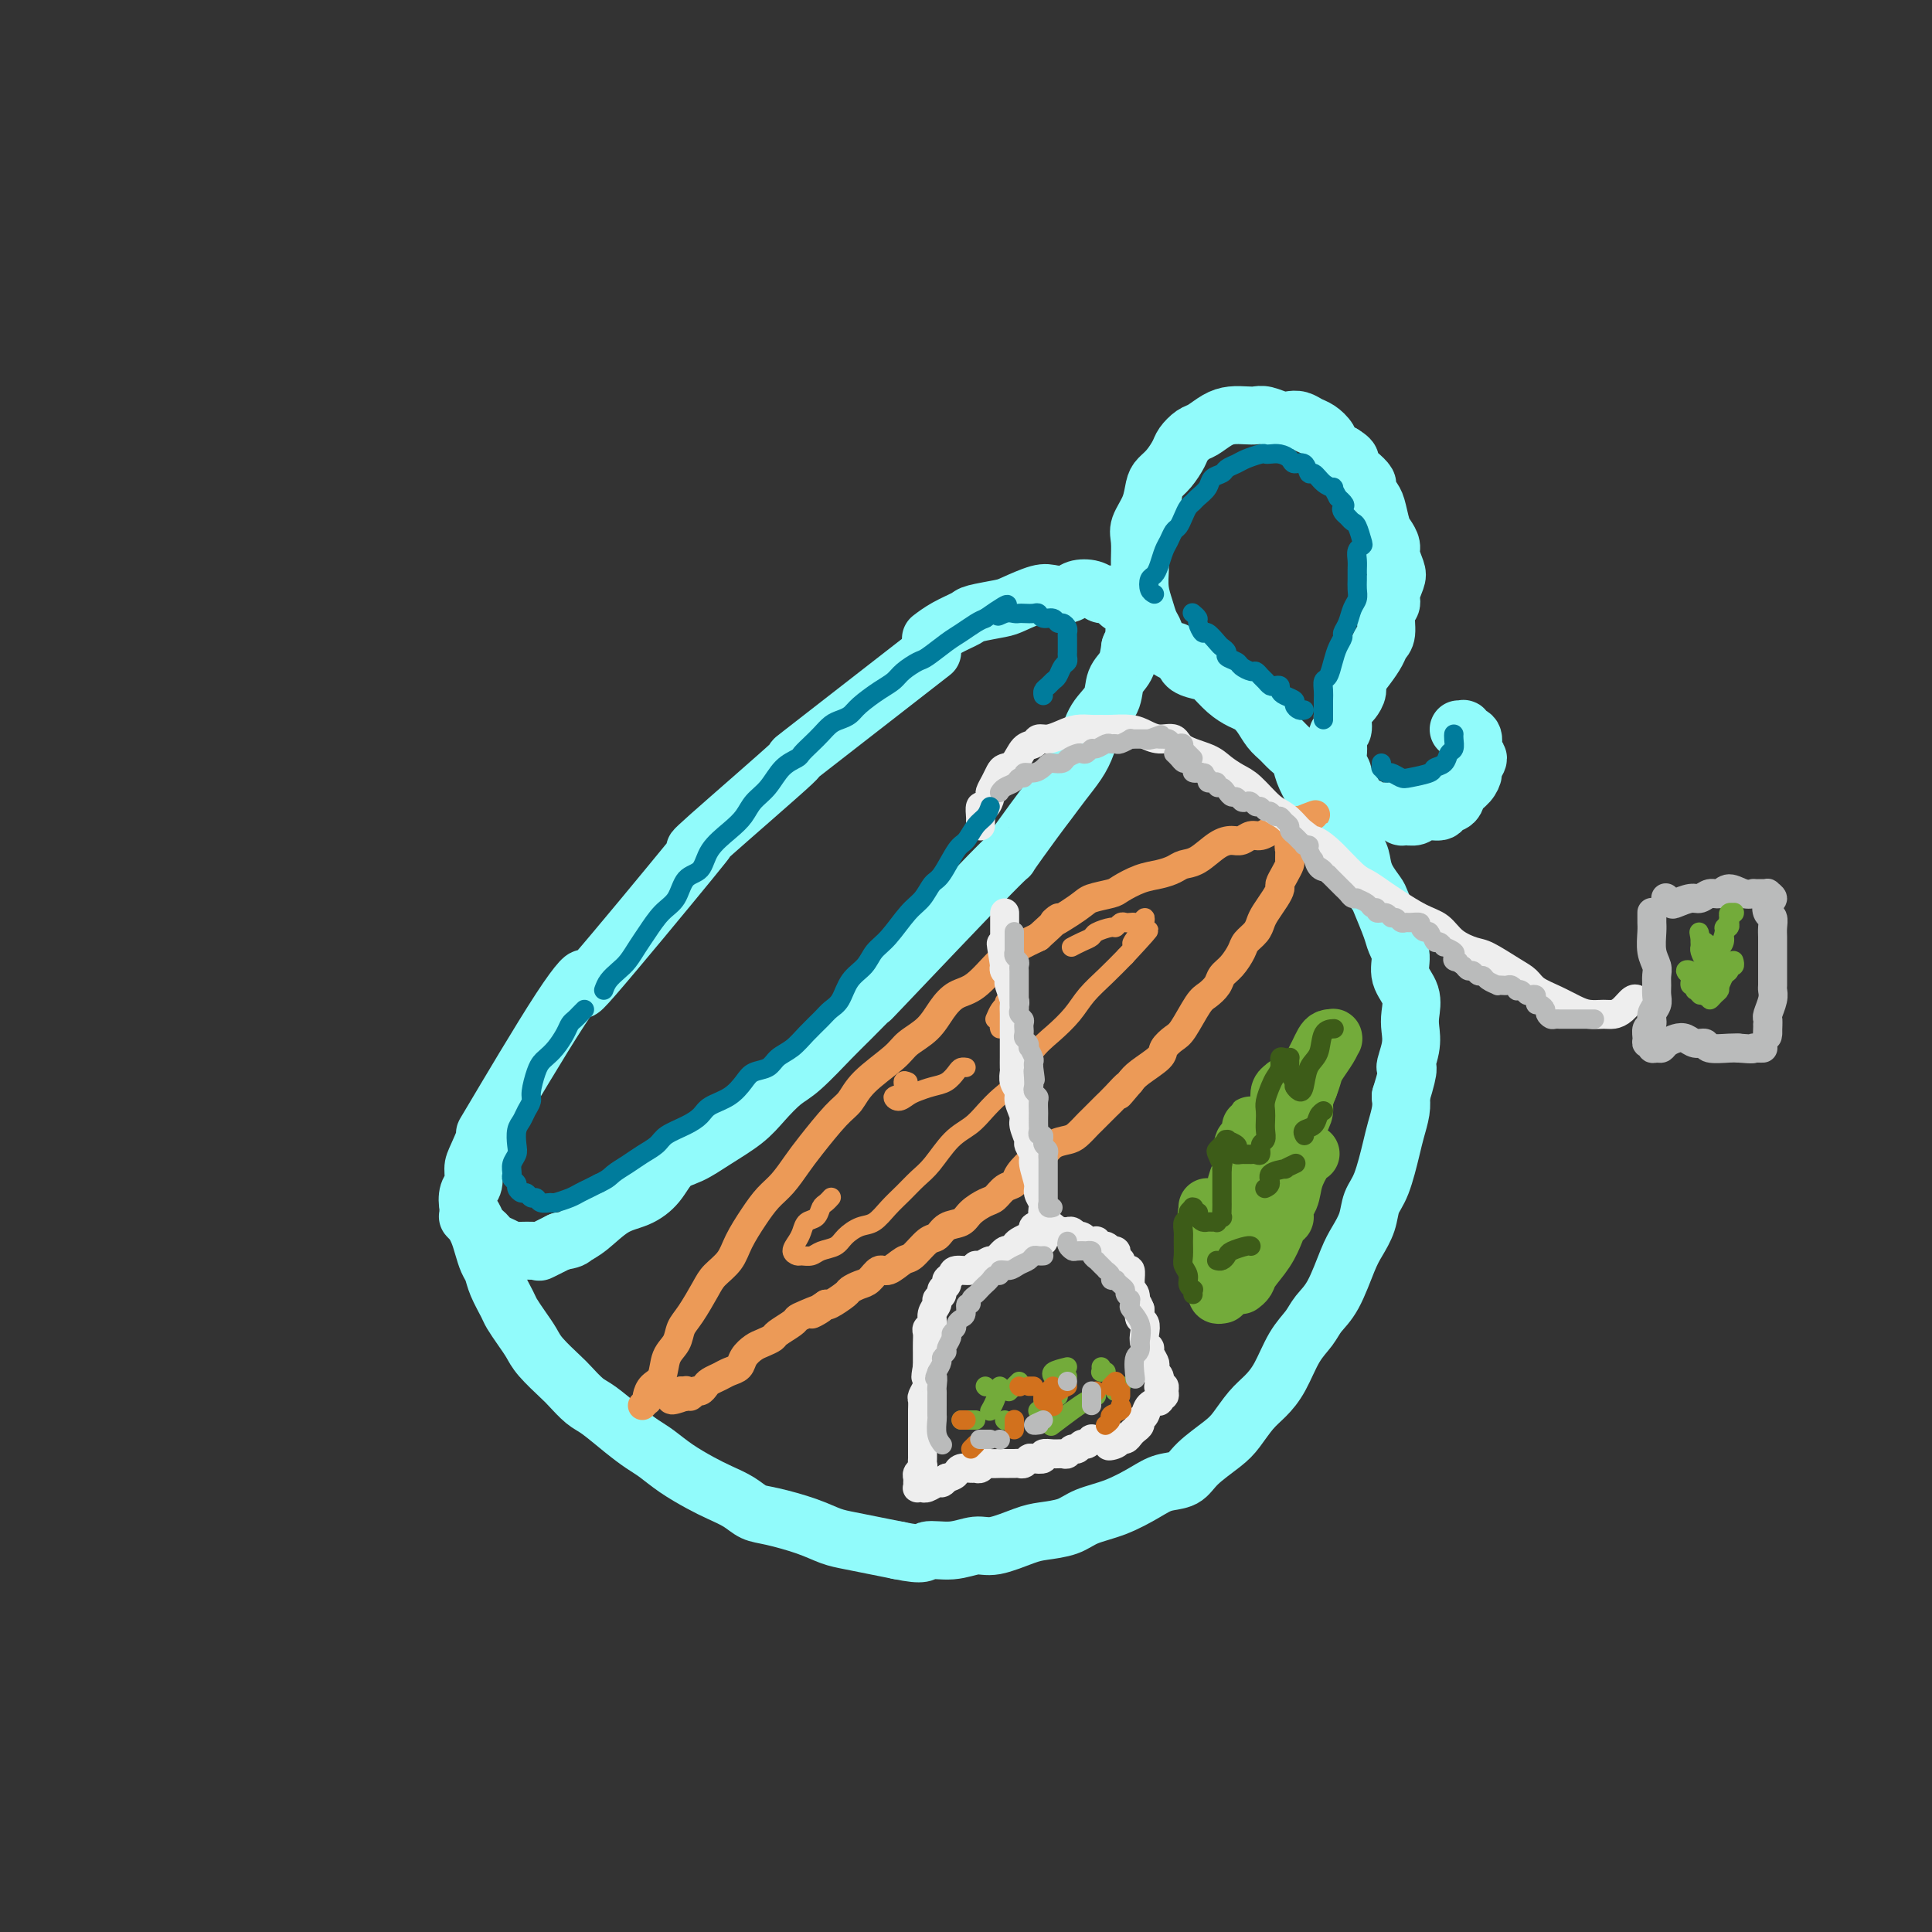 <svg viewBox='0 0 400 400' version='1.1' xmlns='http://www.w3.org/2000/svg' xmlns:xlink='http://www.w3.org/1999/xlink'><rect x="0" y="0" width="400" height="400" fill="#333333" stroke="none"/><g fill='none' stroke='rgb(145,251,251)' stroke-width='12' stroke-linecap='round' stroke-linejoin='round'><path d='M193,135c-11.678,9.081 -23.355,18.161 -27,21c-3.645,2.839 0.743,-0.565 -2,2c-2.743,2.565 -12.617,11.099 -17,15c-4.383,3.901 -3.274,3.168 -2,2c1.274,-1.168 2.713,-2.770 -2,3c-4.713,5.770 -15.579,18.914 -20,24c-4.421,5.086 -2.396,2.115 -2,1c0.396,-1.115 -0.836,-0.375 -5,6c-4.164,6.375 -11.258,18.384 -14,23c-2.742,4.616 -1.131,1.841 -1,2c0.131,0.159 -1.220,3.254 -2,5c-0.780,1.746 -0.991,2.144 -1,3c-0.009,0.856 0.183,2.169 0,3c-0.183,0.831 -0.740,1.178 -1,2c-0.260,0.822 -0.224,2.118 0,3c0.224,0.882 0.637,1.350 1,2c0.363,0.650 0.677,1.483 1,2c0.323,0.517 0.654,0.717 1,1c0.346,0.283 0.705,0.650 1,1c0.295,0.350 0.525,0.682 1,1c0.475,0.318 1.196,0.623 2,1c0.804,0.377 1.691,0.828 2,1c0.309,0.172 0.042,0.067 1,0c0.958,-0.067 3.143,-0.095 4,0c0.857,0.095 0.388,0.313 1,0c0.612,-0.313 2.306,-1.156 4,-2'/><path d='M116,257c2.417,-0.319 2.461,-0.615 3,-1c0.539,-0.385 1.575,-0.859 3,-2c1.425,-1.141 3.241,-2.948 5,-4c1.759,-1.052 3.462,-1.348 5,-2c1.538,-0.652 2.911,-1.661 4,-3c1.089,-1.339 1.893,-3.007 3,-4c1.107,-0.993 2.515,-1.309 4,-2c1.485,-0.691 3.045,-1.756 5,-3c1.955,-1.244 4.306,-2.665 6,-4c1.694,-1.335 2.732,-2.583 4,-4c1.268,-1.417 2.765,-3.001 4,-4c1.235,-0.999 2.208,-1.412 4,-3c1.792,-1.588 4.403,-4.352 6,-6c1.597,-1.648 2.181,-2.179 4,-4c1.819,-1.821 4.872,-4.932 5,-5c0.128,-0.068 -2.668,2.906 2,-2c4.668,-4.906 16.801,-17.690 22,-23c5.199,-5.310 3.466,-3.144 4,-4c0.534,-0.856 3.337,-4.734 5,-7c1.663,-2.266 2.188,-2.920 3,-4c0.812,-1.080 1.913,-2.584 3,-4c1.087,-1.416 2.160,-2.742 3,-4c0.840,-1.258 1.447,-2.447 2,-4c0.553,-1.553 1.051,-3.472 2,-5c0.949,-1.528 2.347,-2.667 3,-4c0.653,-1.333 0.560,-2.859 1,-4c0.440,-1.141 1.411,-1.897 2,-3c0.589,-1.103 0.794,-2.551 1,-4'/><path d='M234,134c1.930,-4.300 1.256,-3.050 1,-3c-0.256,0.050 -0.095,-1.100 0,-2c0.095,-0.900 0.124,-1.552 0,-2c-0.124,-0.448 -0.400,-0.694 -1,-1c-0.600,-0.306 -1.525,-0.674 -2,-1c-0.475,-0.326 -0.501,-0.610 -1,-1c-0.499,-0.390 -1.469,-0.885 -2,-1c-0.531,-0.115 -0.621,0.152 -1,0c-0.379,-0.152 -1.047,-0.722 -2,-1c-0.953,-0.278 -2.192,-0.264 -3,0c-0.808,0.264 -1.186,0.778 -2,1c-0.814,0.222 -2.064,0.154 -3,0c-0.936,-0.154 -1.558,-0.393 -3,0c-1.442,0.393 -3.705,1.417 -5,2c-1.295,0.583 -1.622,0.724 -3,1c-1.378,0.276 -3.806,0.687 -5,1c-1.194,0.313 -1.155,0.527 -2,1c-0.845,0.473 -2.574,1.204 -4,2c-1.426,0.796 -2.550,1.656 -3,2c-0.450,0.344 -0.225,0.172 0,0'/><path d='M97,252c-0.120,-0.124 -0.239,-0.249 0,0c0.239,0.249 0.838,0.871 1,1c0.162,0.129 -0.111,-0.237 0,0c0.111,0.237 0.606,1.076 1,2c0.394,0.924 0.687,1.932 1,3c0.313,1.068 0.646,2.197 1,3c0.354,0.803 0.727,1.282 1,2c0.273,0.718 0.444,1.676 1,3c0.556,1.324 1.498,3.014 2,4c0.502,0.986 0.565,1.269 1,2c0.435,0.731 1.242,1.910 2,3c0.758,1.090 1.466,2.092 2,3c0.534,0.908 0.893,1.722 2,3c1.107,1.278 2.963,3.020 4,4c1.037,0.980 1.253,1.197 2,2c0.747,0.803 2.023,2.192 3,3c0.977,0.808 1.656,1.034 3,2c1.344,0.966 3.353,2.671 5,4c1.647,1.329 2.933,2.281 4,3c1.067,0.719 1.917,1.203 3,2c1.083,0.797 2.400,1.905 4,3c1.600,1.095 3.481,2.176 5,3c1.519,0.824 2.674,1.389 4,2c1.326,0.611 2.823,1.267 4,2c1.177,0.733 2.036,1.544 3,2c0.964,0.456 2.035,0.556 4,1c1.965,0.444 4.825,1.232 7,2c2.175,0.768 3.665,1.515 5,2c1.335,0.485 2.513,0.707 4,1c1.487,0.293 3.282,0.655 5,1c1.718,0.345 3.359,0.672 5,1'/><path d='M186,321c5.767,1.219 5.183,0.267 6,0c0.817,-0.267 3.035,0.149 5,0c1.965,-0.149 3.677,-0.865 5,-1c1.323,-0.135 2.256,0.312 4,0c1.744,-0.312 4.299,-1.381 6,-2c1.701,-0.619 2.549,-0.788 4,-1c1.451,-0.212 3.507,-0.466 5,-1c1.493,-0.534 2.424,-1.346 4,-2c1.576,-0.654 3.799,-1.150 6,-2c2.201,-0.850 4.382,-2.055 6,-3c1.618,-0.945 2.673,-1.630 4,-2c1.327,-0.370 2.925,-0.423 4,-1c1.075,-0.577 1.628,-1.676 3,-3c1.372,-1.324 3.564,-2.872 5,-4c1.436,-1.128 2.117,-1.834 3,-3c0.883,-1.166 1.970,-2.791 3,-4c1.030,-1.209 2.004,-2.004 3,-3c0.996,-0.996 2.013,-2.195 3,-4c0.987,-1.805 1.945,-4.216 3,-6c1.055,-1.784 2.208,-2.941 3,-4c0.792,-1.059 1.224,-2.018 2,-3c0.776,-0.982 1.895,-1.985 3,-4c1.105,-2.015 2.197,-5.042 3,-7c0.803,-1.958 1.318,-2.845 2,-4c0.682,-1.155 1.530,-2.576 2,-4c0.470,-1.424 0.560,-2.849 1,-4c0.440,-1.151 1.228,-2.027 2,-4c0.772,-1.973 1.526,-5.044 2,-7c0.474,-1.956 0.666,-2.796 1,-4c0.334,-1.204 0.810,-2.773 1,-4c0.190,-1.227 0.095,-2.114 0,-3'/><path d='M290,227c2.332,-7.515 1.163,-5.801 1,-6c-0.163,-0.199 0.681,-2.310 1,-4c0.319,-1.690 0.115,-2.959 0,-4c-0.115,-1.041 -0.139,-1.854 0,-3c0.139,-1.146 0.442,-2.625 0,-4c-0.442,-1.375 -1.628,-2.645 -2,-4c-0.372,-1.355 0.070,-2.795 0,-4c-0.070,-1.205 -0.652,-2.174 -1,-3c-0.348,-0.826 -0.461,-1.509 -1,-3c-0.539,-1.491 -1.505,-3.791 -2,-5c-0.495,-1.209 -0.521,-1.327 -1,-2c-0.479,-0.673 -1.413,-1.899 -2,-3c-0.587,-1.101 -0.829,-2.076 -1,-3c-0.171,-0.924 -0.272,-1.797 -1,-3c-0.728,-1.203 -2.083,-2.738 -3,-4c-0.917,-1.262 -1.397,-2.253 -2,-3c-0.603,-0.747 -1.330,-1.250 -2,-2c-0.670,-0.750 -1.282,-1.748 -2,-3c-0.718,-1.252 -1.543,-2.757 -2,-4c-0.457,-1.243 -0.545,-2.223 -1,-3c-0.455,-0.777 -1.277,-1.350 -2,-2c-0.723,-0.650 -1.348,-1.378 -2,-2c-0.652,-0.622 -1.332,-1.138 -2,-2c-0.668,-0.862 -1.324,-2.070 -2,-3c-0.676,-0.930 -1.373,-1.583 -2,-2c-0.627,-0.417 -1.183,-0.597 -2,-1c-0.817,-0.403 -1.893,-1.028 -3,-2c-1.107,-0.972 -2.245,-2.292 -3,-3c-0.755,-0.708 -1.126,-0.806 -2,-1c-0.874,-0.194 -2.250,-0.484 -3,-1c-0.750,-0.516 -0.875,-1.258 -1,-2'/><path d='M245,136c-2.759,-1.988 -1.656,-0.958 -2,-1c-0.344,-0.042 -2.134,-1.157 -3,-2c-0.866,-0.843 -0.806,-1.413 -1,-2c-0.194,-0.587 -0.640,-1.191 -1,-2c-0.360,-0.809 -0.632,-1.823 -1,-3c-0.368,-1.177 -0.833,-2.516 -1,-4c-0.167,-1.484 -0.038,-3.113 0,-4c0.038,-0.887 -0.015,-1.032 0,-2c0.015,-0.968 0.097,-2.759 0,-4c-0.097,-1.241 -0.374,-1.931 0,-3c0.374,-1.069 1.400,-2.517 2,-4c0.600,-1.483 0.776,-3.002 1,-4c0.224,-0.998 0.497,-1.476 1,-2c0.503,-0.524 1.236,-1.095 2,-2c0.764,-0.905 1.559,-2.144 2,-3c0.441,-0.856 0.530,-1.329 1,-2c0.470,-0.671 1.323,-1.539 2,-2c0.677,-0.461 1.179,-0.516 2,-1c0.821,-0.484 1.962,-1.399 3,-2c1.038,-0.601 1.972,-0.889 3,-1c1.028,-0.111 2.148,-0.043 3,0c0.852,0.043 1.436,0.063 2,0c0.564,-0.063 1.110,-0.210 2,0c0.890,0.210 2.125,0.776 3,1c0.875,0.224 1.390,0.104 2,0c0.610,-0.104 1.314,-0.193 2,0c0.686,0.193 1.352,0.668 2,1c0.648,0.332 1.277,0.522 2,1c0.723,0.478 1.541,1.244 2,2c0.459,0.756 0.560,1.502 1,2c0.440,0.498 1.220,0.749 2,1'/><path d='M278,94c2.614,1.599 1.148,1.598 1,2c-0.148,0.402 1.021,1.208 2,2c0.979,0.792 1.768,1.571 2,2c0.232,0.429 -0.093,0.509 0,1c0.093,0.491 0.603,1.392 1,2c0.397,0.608 0.680,0.924 1,2c0.320,1.076 0.678,2.911 1,4c0.322,1.089 0.609,1.431 1,2c0.391,0.569 0.885,1.363 1,2c0.115,0.637 -0.150,1.116 0,2c0.150,0.884 0.716,2.174 1,3c0.284,0.826 0.287,1.187 0,2c-0.287,0.813 -0.865,2.077 -1,3c-0.135,0.923 0.172,1.507 0,2c-0.172,0.493 -0.822,0.897 -1,2c-0.178,1.103 0.116,2.904 0,4c-0.116,1.096 -0.643,1.487 -1,2c-0.357,0.513 -0.544,1.150 -1,2c-0.456,0.850 -1.183,1.915 -2,3c-0.817,1.085 -1.726,2.190 -2,3c-0.274,0.810 0.085,1.324 0,2c-0.085,0.676 -0.615,1.514 -1,2c-0.385,0.486 -0.625,0.619 -1,1c-0.375,0.381 -0.885,1.008 -1,2c-0.115,0.992 0.164,2.349 0,3c-0.164,0.651 -0.772,0.597 -1,1c-0.228,0.403 -0.075,1.263 0,2c0.075,0.737 0.072,1.352 0,2c-0.072,0.648 -0.212,1.328 0,2c0.212,0.672 0.775,1.335 1,2c0.225,0.665 0.113,1.333 0,2'/><path d='M278,162c0.178,2.359 0.625,1.258 1,1c0.375,-0.258 0.680,0.327 1,1c0.320,0.673 0.655,1.433 1,2c0.345,0.567 0.698,0.940 1,1c0.302,0.060 0.552,-0.195 1,0c0.448,0.195 1.093,0.838 2,1c0.907,0.162 2.076,-0.157 3,0c0.924,0.157 1.603,0.789 2,1c0.397,0.211 0.511,0.001 1,0c0.489,-0.001 1.353,0.208 2,0c0.647,-0.208 1.075,-0.832 2,-1c0.925,-0.168 2.345,0.121 3,0c0.655,-0.121 0.544,-0.652 1,-1c0.456,-0.348 1.480,-0.512 2,-1c0.520,-0.488 0.536,-1.301 1,-2c0.464,-0.699 1.374,-1.284 2,-2c0.626,-0.716 0.967,-1.561 1,-2c0.033,-0.439 -0.243,-0.470 0,-1c0.243,-0.530 1.003,-1.557 1,-2c-0.003,-0.443 -0.770,-0.301 -1,-1c-0.230,-0.699 0.078,-2.240 0,-3c-0.078,-0.760 -0.543,-0.740 -1,-1c-0.457,-0.260 -0.906,-0.802 -1,-1c-0.094,-0.198 0.167,-0.053 0,0c-0.167,0.053 -0.762,0.015 -1,0c-0.238,-0.015 -0.119,-0.008 0,0'/></g>
<g fill='none' stroke='rgb(236,154,87)' stroke-width='6' stroke-linecap='round' stroke-linejoin='round'><path d='M133,291c0.419,-0.439 0.837,-0.878 1,-1c0.163,-0.122 0.070,0.074 0,0c-0.070,-0.074 -0.117,-0.417 0,-1c0.117,-0.583 0.398,-1.405 1,-2c0.602,-0.595 1.525,-0.961 2,-2c0.475,-1.039 0.501,-2.750 1,-4c0.499,-1.250 1.469,-2.039 2,-3c0.531,-0.961 0.621,-2.094 1,-3c0.379,-0.906 1.045,-1.585 2,-3c0.955,-1.415 2.198,-3.568 3,-5c0.802,-1.432 1.162,-2.144 2,-3c0.838,-0.856 2.153,-1.855 3,-3c0.847,-1.145 1.228,-2.435 2,-4c0.772,-1.565 1.937,-3.406 3,-5c1.063,-1.594 2.024,-2.941 3,-4c0.976,-1.059 1.966,-1.829 3,-3c1.034,-1.171 2.111,-2.741 3,-4c0.889,-1.259 1.590,-2.206 3,-4c1.410,-1.794 3.531,-4.433 5,-6c1.469,-1.567 2.287,-2.060 3,-3c0.713,-0.940 1.321,-2.327 3,-4c1.679,-1.673 4.430,-3.632 6,-5c1.570,-1.368 1.958,-2.145 3,-3c1.042,-0.855 2.736,-1.786 4,-3c1.264,-1.214 2.098,-2.709 3,-4c0.902,-1.291 1.871,-2.376 3,-3c1.129,-0.624 2.416,-0.786 4,-2c1.584,-1.214 3.465,-3.481 5,-5c1.535,-1.519 2.724,-2.291 4,-3c1.276,-0.709 2.638,-1.354 4,-2'/><path d='M215,194c6.906,-6.250 3.172,-3.375 3,-3c-0.172,0.375 3.220,-1.748 5,-3c1.780,-1.252 1.950,-1.631 3,-2c1.050,-0.369 2.981,-0.729 4,-1c1.019,-0.271 1.126,-0.454 2,-1c0.874,-0.546 2.515,-1.454 4,-2c1.485,-0.546 2.813,-0.731 4,-1c1.187,-0.269 2.233,-0.622 3,-1c0.767,-0.378 1.255,-0.780 2,-1c0.745,-0.220 1.747,-0.259 3,-1c1.253,-0.741 2.758,-2.183 4,-3c1.242,-0.817 2.221,-1.007 3,-1c0.779,0.007 1.356,0.212 2,0c0.644,-0.212 1.353,-0.841 2,-1c0.647,-0.159 1.230,0.154 2,0c0.770,-0.154 1.727,-0.774 2,-1c0.273,-0.226 -0.137,-0.060 0,0c0.137,0.060 0.821,0.012 1,0c0.179,-0.012 -0.145,0.011 0,0c0.145,-0.011 0.761,-0.055 1,0c0.239,0.055 0.103,0.211 0,0c-0.103,-0.211 -0.172,-0.788 0,-1c0.172,-0.212 0.585,-0.061 1,0c0.415,0.061 0.833,0.030 1,0c0.167,-0.030 0.083,-0.061 0,0c-0.083,0.061 -0.167,0.212 0,0c0.167,-0.212 0.583,-0.788 1,-1c0.417,-0.212 0.833,-0.061 1,0c0.167,0.061 0.083,0.030 0,0'/><path d='M269,170c6.635,-2.522 1.721,-0.826 0,0c-1.721,0.826 -0.251,0.784 0,1c0.251,0.216 -0.718,0.692 -1,1c-0.282,0.308 0.121,0.449 0,1c-0.121,0.551 -0.767,1.512 -1,2c-0.233,0.488 -0.052,0.502 0,1c0.052,0.498 -0.024,1.481 0,2c0.024,0.519 0.148,0.575 0,1c-0.148,0.425 -0.568,1.220 -1,2c-0.432,0.780 -0.875,1.546 -1,2c-0.125,0.454 0.070,0.597 0,1c-0.070,0.403 -0.404,1.067 -1,2c-0.596,0.933 -1.454,2.136 -2,3c-0.546,0.864 -0.779,1.390 -1,2c-0.221,0.610 -0.430,1.304 -1,2c-0.570,0.696 -1.500,1.394 -2,2c-0.500,0.606 -0.571,1.122 -1,2c-0.429,0.878 -1.216,2.119 -2,3c-0.784,0.881 -1.565,1.402 -2,2c-0.435,0.598 -0.525,1.273 -1,2c-0.475,0.727 -1.336,1.508 -2,2c-0.664,0.492 -1.131,0.697 -2,2c-0.869,1.303 -2.141,3.704 -3,5c-0.859,1.296 -1.305,1.488 -2,2c-0.695,0.512 -1.640,1.343 -2,2c-0.360,0.657 -0.135,1.138 -1,2c-0.865,0.862 -2.818,2.103 -4,3c-1.182,0.897 -1.591,1.448 -2,2'/><path d='M234,224c-4.158,4.931 -1.552,1.759 -1,1c0.552,-0.759 -0.950,0.895 -2,2c-1.050,1.105 -1.646,1.662 -2,2c-0.354,0.338 -0.464,0.458 -1,1c-0.536,0.542 -1.498,1.506 -2,2c-0.502,0.494 -0.543,0.518 -1,1c-0.457,0.482 -1.328,1.423 -2,2c-0.672,0.577 -1.143,0.791 -2,1c-0.857,0.209 -2.098,0.413 -3,1c-0.902,0.587 -1.463,1.557 -2,2c-0.537,0.443 -1.050,0.360 -2,1c-0.950,0.640 -2.336,2.002 -3,3c-0.664,0.998 -0.605,1.632 -1,2c-0.395,0.368 -1.246,0.470 -2,1c-0.754,0.530 -1.413,1.489 -2,2c-0.587,0.511 -1.102,0.575 -2,1c-0.898,0.425 -2.179,1.211 -3,2c-0.821,0.789 -1.183,1.581 -2,2c-0.817,0.419 -2.091,0.464 -3,1c-0.909,0.536 -1.455,1.563 -2,2c-0.545,0.437 -1.091,0.283 -2,1c-0.909,0.717 -2.183,2.304 -3,3c-0.817,0.696 -1.177,0.501 -2,1c-0.823,0.499 -2.109,1.692 -3,2c-0.891,0.308 -1.389,-0.270 -2,0c-0.611,0.270 -1.337,1.386 -2,2c-0.663,0.614 -1.263,0.725 -2,1c-0.737,0.275 -1.610,0.713 -2,1c-0.390,0.287 -0.297,0.423 -1,1c-0.703,0.577 -2.201,1.593 -3,2c-0.799,0.407 -0.900,0.203 -1,0'/><path d='M171,270c-5.490,3.583 -1.717,1.541 -1,1c0.717,-0.541 -1.624,0.418 -3,1c-1.376,0.582 -1.786,0.786 -2,1c-0.214,0.214 -0.231,0.438 -1,1c-0.769,0.562 -2.290,1.463 -3,2c-0.710,0.537 -0.609,0.711 -1,1c-0.391,0.289 -1.274,0.693 -2,1c-0.726,0.307 -1.297,0.516 -2,1c-0.703,0.484 -1.540,1.243 -2,2c-0.460,0.757 -0.543,1.512 -1,2c-0.457,0.488 -1.288,0.709 -2,1c-0.712,0.291 -1.304,0.651 -2,1c-0.696,0.349 -1.497,0.686 -2,1c-0.503,0.314 -0.710,0.606 -1,1c-0.290,0.394 -0.665,0.890 -1,1c-0.335,0.110 -0.629,-0.166 -1,0c-0.371,0.166 -0.817,0.773 -1,1c-0.183,0.227 -0.101,0.075 0,0c0.101,-0.075 0.220,-0.073 0,0c-0.220,0.073 -0.781,0.215 -1,0c-0.219,-0.215 -0.097,-0.789 0,-1c0.097,-0.211 0.171,-0.060 0,0c-0.171,0.060 -0.585,0.030 -1,0'/><path d='M141,288c-4.444,3.022 -0.556,1.578 1,1c1.556,-0.578 0.778,-0.289 0,0'/></g>
<g fill='none' stroke='rgb(236,154,87)' stroke-width='4' stroke-linecap='round' stroke-linejoin='round'><path d='M172,248c0.087,-0.098 0.174,-0.196 0,0c-0.174,0.196 -0.610,0.685 -1,1c-0.390,0.315 -0.734,0.454 -1,1c-0.266,0.546 -0.454,1.498 -1,2c-0.546,0.502 -1.449,0.555 -2,1c-0.551,0.445 -0.748,1.282 -1,2c-0.252,0.718 -0.559,1.318 -1,2c-0.441,0.682 -1.017,1.448 -1,2c0.017,0.552 0.627,0.892 1,1c0.373,0.108 0.508,-0.015 1,0c0.492,0.015 1.342,0.169 2,0c0.658,-0.169 1.124,-0.659 2,-1c0.876,-0.341 2.163,-0.531 3,-1c0.837,-0.469 1.224,-1.217 2,-2c0.776,-0.783 1.940,-1.603 3,-2c1.060,-0.397 2.015,-0.372 3,-1c0.985,-0.628 1.999,-1.908 3,-3c1.001,-1.092 1.990,-1.997 3,-3c1.010,-1.003 2.041,-2.106 3,-3c0.959,-0.894 1.846,-1.580 3,-3c1.154,-1.420 2.576,-3.574 4,-5c1.424,-1.426 2.849,-2.125 4,-3c1.151,-0.875 2.029,-1.927 3,-3c0.971,-1.073 2.035,-2.166 3,-3c0.965,-0.834 1.832,-1.409 3,-3c1.168,-1.591 2.636,-4.200 4,-6c1.364,-1.800 2.622,-2.792 4,-4c1.378,-1.208 2.874,-2.633 4,-4c1.126,-1.367 1.880,-2.676 3,-4c1.120,-1.324 2.606,-2.664 4,-4c1.394,-1.336 2.697,-2.668 4,-4'/><path d='M233,198c8.453,-9.080 3.586,-4.280 2,-3c-1.586,1.280 0.108,-0.960 1,-2c0.892,-1.040 0.982,-0.881 1,-1c0.018,-0.119 -0.037,-0.515 0,-1c0.037,-0.485 0.164,-1.058 0,-1c-0.164,0.058 -0.621,0.746 -1,1c-0.379,0.254 -0.679,0.072 -1,0c-0.321,-0.072 -0.661,-0.034 -1,0c-0.339,0.034 -0.676,0.065 -1,0c-0.324,-0.065 -0.635,-0.225 -1,0c-0.365,0.225 -0.783,0.833 -1,1c-0.217,0.167 -0.234,-0.109 -1,0c-0.766,0.109 -2.283,0.604 -3,1c-0.717,0.396 -0.636,0.694 -1,1c-0.364,0.306 -1.175,0.621 -2,1c-0.825,0.379 -1.664,0.823 -2,1c-0.336,0.177 -0.168,0.089 0,0'/><path d='M188,224c-0.488,-0.206 -0.976,-0.412 -1,0c-0.024,0.412 0.415,1.442 0,2c-0.415,0.558 -1.686,0.644 -2,1c-0.314,0.356 0.328,0.983 1,1c0.672,0.017 1.374,-0.576 2,-1c0.626,-0.424 1.176,-0.678 2,-1c0.824,-0.322 1.923,-0.713 3,-1c1.077,-0.287 2.131,-0.469 3,-1c0.869,-0.531 1.553,-1.410 2,-2c0.447,-0.590 0.659,-0.890 1,-1c0.341,-0.110 0.812,-0.032 1,0c0.188,0.032 0.094,0.016 0,0'/><path d='M206,211c0.309,-0.722 0.619,-1.443 1,-2c0.381,-0.557 0.834,-0.949 1,-1c0.166,-0.051 0.046,0.241 0,0c-0.046,-0.241 -0.016,-1.014 0,-1c0.016,0.014 0.018,0.817 0,1c-0.018,0.183 -0.057,-0.252 0,0c0.057,0.252 0.211,1.191 0,2c-0.211,0.809 -0.788,1.487 -1,2c-0.212,0.513 -0.061,0.861 0,1c0.061,0.139 0.030,0.070 0,0'/></g>
<g fill='none' stroke='rgb(115,171,58)' stroke-width='12' stroke-linecap='round' stroke-linejoin='round'><path d='M253,268c-0.417,0.087 -0.833,0.175 -1,0c-0.167,-0.175 -0.083,-0.611 0,-1c0.083,-0.389 0.166,-0.729 0,-1c-0.166,-0.271 -0.580,-0.472 -1,-1c-0.420,-0.528 -0.844,-1.383 -1,-2c-0.156,-0.617 -0.042,-0.995 0,-2c0.042,-1.005 0.011,-2.637 0,-4c-0.011,-1.363 -0.003,-2.456 0,-3c0.003,-0.544 0.001,-0.539 0,-1c-0.001,-0.461 0.000,-1.388 0,-2c-0.000,-0.612 -0.002,-0.909 0,-1c0.002,-0.091 0.007,0.022 0,0c-0.007,-0.022 -0.027,-0.181 0,0c0.027,0.181 0.101,0.702 0,1c-0.101,0.298 -0.377,0.375 0,1c0.377,0.625 1.407,1.799 2,3c0.593,1.201 0.750,2.429 1,3c0.250,0.571 0.593,0.486 1,1c0.407,0.514 0.880,1.626 1,2c0.120,0.374 -0.112,0.008 0,0c0.112,-0.008 0.567,0.342 1,0c0.433,-0.342 0.844,-1.375 1,-2c0.156,-0.625 0.056,-0.843 0,-1c-0.056,-0.157 -0.067,-0.255 0,-1c0.067,-0.745 0.213,-2.138 0,-3c-0.213,-0.862 -0.785,-1.192 -1,-2c-0.215,-0.808 -0.071,-2.092 0,-3c0.071,-0.908 0.071,-1.439 0,-2c-0.071,-0.561 -0.211,-1.151 0,-2c0.211,-0.849 0.775,-1.957 1,-3c0.225,-1.043 0.113,-2.022 0,-3'/><path d='M257,239c0.475,-3.746 0.664,-2.111 1,-2c0.336,0.111 0.821,-1.302 1,-2c0.179,-0.698 0.052,-0.679 0,-1c-0.052,-0.321 -0.029,-0.980 0,-1c0.029,-0.020 0.064,0.600 0,1c-0.064,0.400 -0.227,0.579 0,1c0.227,0.421 0.845,1.084 1,2c0.155,0.916 -0.152,2.086 0,3c0.152,0.914 0.763,1.574 1,2c0.237,0.426 0.101,0.620 0,1c-0.101,0.380 -0.167,0.946 0,1c0.167,0.054 0.565,-0.405 1,-1c0.435,-0.595 0.905,-1.325 1,-2c0.095,-0.675 -0.184,-1.293 0,-2c0.184,-0.707 0.833,-1.502 1,-2c0.167,-0.498 -0.148,-0.697 0,-2c0.148,-1.303 0.757,-3.709 1,-5c0.243,-1.291 0.118,-1.467 0,-2c-0.118,-0.533 -0.229,-1.423 0,-2c0.229,-0.577 0.797,-0.841 1,-1c0.203,-0.159 0.039,-0.213 0,0c-0.039,0.213 0.046,0.692 0,1c-0.046,0.308 -0.223,0.446 0,1c0.223,0.554 0.847,1.523 1,2c0.153,0.477 -0.165,0.461 0,1c0.165,0.539 0.814,1.631 1,2c0.186,0.369 -0.091,0.013 0,0c0.091,-0.013 0.550,0.316 1,0c0.450,-0.316 0.890,-1.277 1,-2c0.110,-0.723 -0.112,-1.206 0,-2c0.112,-0.794 0.556,-1.897 1,-3'/><path d='M271,225c0.658,-1.681 0.803,-2.384 1,-3c0.197,-0.616 0.446,-1.146 1,-2c0.554,-0.854 1.413,-2.033 2,-3c0.587,-0.967 0.900,-1.721 1,-2c0.100,-0.279 -0.015,-0.083 0,0c0.015,0.083 0.159,0.052 0,0c-0.159,-0.052 -0.620,-0.127 -1,0c-0.380,0.127 -0.680,0.456 -1,1c-0.320,0.544 -0.659,1.304 -1,2c-0.341,0.696 -0.684,1.327 -1,2c-0.316,0.673 -0.606,1.387 -1,2c-0.394,0.613 -0.893,1.127 -1,2c-0.107,0.873 0.178,2.107 0,3c-0.178,0.893 -0.818,1.444 -1,2c-0.182,0.556 0.095,1.116 0,2c-0.095,0.884 -0.562,2.093 -1,3c-0.438,0.907 -0.847,1.512 -1,2c-0.153,0.488 -0.051,0.859 0,1c0.051,0.141 0.052,0.051 0,0c-0.052,-0.051 -0.157,-0.062 0,0c0.157,0.062 0.575,0.197 1,0c0.425,-0.197 0.857,-0.727 1,-1c0.143,-0.273 -0.004,-0.290 0,0c0.004,0.290 0.158,0.886 0,1c-0.158,0.114 -0.627,-0.256 -1,0c-0.373,0.256 -0.648,1.137 -1,2c-0.352,0.863 -0.779,1.706 -1,2c-0.221,0.294 -0.234,0.037 0,0c0.234,-0.037 0.717,0.144 1,0c0.283,-0.144 0.367,-0.613 1,-1c0.633,-0.387 1.817,-0.694 3,-1'/><path d='M271,239c0.765,-0.307 0.179,-0.073 0,0c-0.179,0.073 0.051,-0.014 0,0c-0.051,0.014 -0.382,0.131 -1,1c-0.618,0.869 -1.524,2.492 -2,4c-0.476,1.508 -0.521,2.902 -1,4c-0.479,1.098 -1.392,1.899 -2,3c-0.608,1.101 -0.910,2.502 -1,3c-0.090,0.498 0.033,0.094 0,0c-0.033,-0.094 -0.222,0.121 0,0c0.222,-0.121 0.856,-0.578 1,-1c0.144,-0.422 -0.201,-0.809 0,-1c0.201,-0.191 0.947,-0.185 1,0c0.053,0.185 -0.587,0.550 -1,1c-0.413,0.450 -0.598,0.986 -1,2c-0.402,1.014 -1.022,2.507 -2,4c-0.978,1.493 -2.314,2.988 -3,4c-0.686,1.012 -0.723,1.542 -1,2c-0.277,0.458 -0.793,0.845 -1,1c-0.207,0.155 -0.103,0.077 0,0'/></g>
<g fill='none' stroke='rgb(61,92,24)' stroke-width='4' stroke-linecap='round' stroke-linejoin='round'><path d='M247,268c-0.033,-0.440 -0.065,-0.881 0,-1c0.065,-0.119 0.228,0.082 0,0c-0.228,-0.082 -0.846,-0.449 -1,-1c-0.154,-0.551 0.155,-1.288 0,-2c-0.155,-0.712 -0.775,-1.399 -1,-2c-0.225,-0.601 -0.056,-1.117 0,-2c0.056,-0.883 0.000,-2.134 0,-3c-0.000,-0.866 0.056,-1.346 0,-2c-0.056,-0.654 -0.225,-1.481 0,-2c0.225,-0.519 0.844,-0.728 1,-1c0.156,-0.272 -0.151,-0.605 0,-1c0.151,-0.395 0.759,-0.853 1,-1c0.241,-0.147 0.116,0.016 0,0c-0.116,-0.016 -0.224,-0.211 0,0c0.224,0.211 0.781,0.827 1,1c0.219,0.173 0.100,-0.097 0,0c-0.100,0.097 -0.180,0.562 0,1c0.180,0.438 0.622,0.851 1,1c0.378,0.149 0.694,0.036 1,0c0.306,-0.036 0.604,0.006 1,0c0.396,-0.006 0.891,-0.061 1,0c0.109,0.061 -0.167,0.237 0,0c0.167,-0.237 0.777,-0.889 1,-1c0.223,-0.111 0.060,0.318 0,0c-0.060,-0.318 -0.016,-1.384 0,-2c0.016,-0.616 0.004,-0.784 0,-1c-0.004,-0.216 -0.001,-0.481 0,-1c0.001,-0.519 0.000,-1.294 0,-2c-0.000,-0.706 -0.000,-1.345 0,-2c0.000,-0.655 0.000,-1.328 0,-2'/><path d='M253,242c0.211,-1.818 0.238,-0.864 0,-1c-0.238,-0.136 -0.740,-1.361 -1,-2c-0.260,-0.639 -0.279,-0.693 0,-1c0.279,-0.307 0.857,-0.868 1,-1c0.143,-0.132 -0.150,0.164 0,0c0.150,-0.164 0.744,-0.787 1,-1c0.256,-0.213 0.173,-0.015 0,0c-0.173,0.015 -0.437,-0.154 0,0c0.437,0.154 1.574,0.630 2,1c0.426,0.370 0.141,0.635 0,1c-0.141,0.365 -0.139,0.832 0,1c0.139,0.168 0.414,0.038 1,0c0.586,-0.038 1.481,0.016 2,0c0.519,-0.016 0.661,-0.101 1,0c0.339,0.101 0.875,0.389 1,0c0.125,-0.389 -0.163,-1.455 0,-2c0.163,-0.545 0.775,-0.568 1,-1c0.225,-0.432 0.063,-1.274 0,-2c-0.063,-0.726 -0.028,-1.335 0,-2c0.028,-0.665 0.050,-1.385 0,-2c-0.050,-0.615 -0.172,-1.125 0,-2c0.172,-0.875 0.637,-2.115 1,-3c0.363,-0.885 0.623,-1.414 1,-2c0.377,-0.586 0.872,-1.229 1,-2c0.128,-0.771 -0.109,-1.668 0,-2c0.109,-0.332 0.564,-0.097 1,0c0.436,0.097 0.852,0.056 1,0c0.148,-0.056 0.029,-0.129 0,0c-0.029,0.129 0.031,0.458 0,1c-0.031,0.542 -0.152,1.298 0,2c0.152,0.702 0.576,1.351 1,2'/><path d='M268,224c0.108,0.938 -0.122,0.783 0,1c0.122,0.217 0.595,0.804 1,1c0.405,0.196 0.743,-0.000 1,-1c0.257,-1.000 0.434,-2.804 1,-4c0.566,-1.196 1.523,-1.785 2,-3c0.477,-1.215 0.475,-3.058 1,-4c0.525,-0.942 1.579,-0.983 2,-1c0.421,-0.017 0.211,-0.008 0,0'/><path d='M252,261c-0.085,-0.024 -0.170,-0.049 0,0c0.170,0.049 0.596,0.171 1,0c0.404,-0.171 0.788,-0.634 1,-1c0.212,-0.366 0.253,-0.634 1,-1c0.747,-0.366 2.201,-0.829 3,-1c0.799,-0.171 0.943,-0.049 1,0c0.057,0.049 0.029,0.024 0,0'/><path d='M262,246c-0.010,0.004 -0.020,0.009 0,0c0.020,-0.009 0.070,-0.031 0,0c-0.070,0.031 -0.259,0.114 0,0c0.259,-0.114 0.967,-0.427 1,-1c0.033,-0.573 -0.607,-1.408 0,-2c0.607,-0.592 2.462,-0.942 3,-1c0.538,-0.058 -0.240,0.177 0,0c0.240,-0.177 1.497,-0.765 2,-1c0.503,-0.235 0.251,-0.118 0,0'/><path d='M270,235c0.055,0.097 0.109,0.194 0,0c-0.109,-0.194 -0.383,-0.679 0,-1c0.383,-0.321 1.422,-0.478 2,-1c0.578,-0.522 0.694,-1.410 1,-2c0.306,-0.590 0.802,-0.883 1,-1c0.198,-0.117 0.099,-0.059 0,0'/></g>
<g fill='none' stroke='rgb(238,238,238)' stroke-width='6' stroke-linecap='round' stroke-linejoin='round'><path d='M216,257c-0.449,-0.029 -0.898,-0.057 -1,0c-0.102,0.057 0.141,0.200 0,0c-0.141,-0.200 -0.668,-0.743 -1,-1c-0.332,-0.257 -0.469,-0.229 -1,0c-0.531,0.229 -1.456,0.658 -2,1c-0.544,0.342 -0.708,0.598 -1,1c-0.292,0.402 -0.712,0.949 -1,1c-0.288,0.051 -0.445,-0.394 -1,0c-0.555,0.394 -1.509,1.626 -2,2c-0.491,0.374 -0.520,-0.111 -1,0c-0.480,0.111 -1.409,0.817 -2,1c-0.591,0.183 -0.842,-0.158 -1,0c-0.158,0.158 -0.223,0.816 -1,1c-0.777,0.184 -2.265,-0.105 -3,0c-0.735,0.105 -0.718,0.606 -1,1c-0.282,0.394 -0.864,0.683 -1,1c-0.136,0.317 0.175,0.661 0,1c-0.175,0.339 -0.836,0.671 -1,1c-0.164,0.329 0.167,0.655 0,1c-0.167,0.345 -0.833,0.708 -1,1c-0.167,0.292 0.166,0.511 0,1c-0.166,0.489 -0.829,1.247 -1,2c-0.171,0.753 0.150,1.501 0,2c-0.150,0.499 -0.772,0.750 -1,1c-0.228,0.250 -0.061,0.501 0,1c0.061,0.499 0.016,1.248 0,2c-0.016,0.752 -0.004,1.508 0,2c0.004,0.492 0.001,0.719 0,1c-0.001,0.281 -0.000,0.614 0,1c0.000,0.386 0.000,0.825 0,1c-0.000,0.175 -0.000,0.088 0,0'/><path d='M192,283c-0.614,3.185 -0.151,2.148 0,2c0.151,-0.148 -0.012,0.594 0,1c0.012,0.406 0.199,0.476 0,1c-0.199,0.524 -0.785,1.502 -1,2c-0.215,0.498 -0.057,0.515 0,1c0.057,0.485 0.015,1.439 0,2c-0.015,0.561 -0.004,0.728 0,1c0.004,0.272 0.001,0.650 0,1c-0.001,0.350 -0.000,0.671 0,1c0.000,0.329 0.000,0.665 0,1c-0.000,0.335 -0.000,0.667 0,1c0.000,0.333 0.000,0.667 0,1c-0.000,0.333 -0.000,0.667 0,1c0.000,0.333 0.001,0.667 0,1c-0.001,0.333 -0.004,0.667 0,1c0.004,0.333 0.015,0.667 0,1c-0.015,0.333 -0.057,0.666 0,1c0.057,0.334 0.212,0.668 0,1c-0.212,0.332 -0.790,0.663 -1,1c-0.210,0.337 -0.052,0.679 0,1c0.052,0.321 -0.001,0.622 0,1c0.001,0.378 0.055,0.834 0,1c-0.055,0.166 -0.218,0.040 0,0c0.218,-0.040 0.818,0.004 1,0c0.182,-0.004 -0.053,-0.056 0,0c0.053,0.056 0.396,0.221 1,0c0.604,-0.221 1.470,-0.829 2,-1c0.530,-0.171 0.723,0.094 1,0c0.277,-0.094 0.639,-0.547 1,-1'/><path d='M196,306c1.350,-0.320 1.724,-0.621 2,-1c0.276,-0.379 0.456,-0.837 1,-1c0.544,-0.163 1.454,-0.029 2,0c0.546,0.029 0.727,-0.045 1,0c0.273,0.045 0.636,0.208 1,0c0.364,-0.208 0.727,-0.788 1,-1c0.273,-0.212 0.454,-0.057 1,0c0.546,0.057 1.456,0.015 2,0c0.544,-0.015 0.723,-0.003 1,0c0.277,0.003 0.652,-0.003 1,0c0.348,0.003 0.669,0.015 1,0c0.331,-0.015 0.671,-0.055 1,0c0.329,0.055 0.647,0.207 1,0c0.353,-0.207 0.741,-0.773 1,-1c0.259,-0.227 0.388,-0.114 1,0c0.612,0.114 1.708,0.228 2,0c0.292,-0.228 -0.220,-0.797 0,-1c0.220,-0.203 1.172,-0.039 2,0c0.828,0.039 1.531,-0.046 2,0c0.469,0.046 0.703,0.224 1,0c0.297,-0.224 0.658,-0.848 1,-1c0.342,-0.152 0.665,0.170 1,0c0.335,-0.170 0.682,-0.830 1,-1c0.318,-0.170 0.606,0.151 1,0c0.394,-0.151 0.893,-0.772 1,-1c0.107,-0.228 -0.179,-0.061 0,0c0.179,0.061 0.821,0.016 1,0c0.179,-0.016 -0.107,-0.004 0,0c0.107,0.004 0.606,0.001 1,0c0.394,-0.001 0.684,-0.000 1,0c0.316,0.000 0.658,0.000 1,0'/><path d='M230,298c5.212,-1.028 1.242,0.401 0,1c-1.242,0.599 0.244,0.368 1,0c0.756,-0.368 0.781,-0.872 1,-1c0.219,-0.128 0.632,0.120 1,0c0.368,-0.120 0.690,-0.609 1,-1c0.310,-0.391 0.607,-0.686 1,-1c0.393,-0.314 0.884,-0.648 1,-1c0.116,-0.352 -0.141,-0.721 0,-1c0.141,-0.279 0.679,-0.466 1,-1c0.321,-0.534 0.425,-1.415 1,-2c0.575,-0.585 1.622,-0.874 2,-1c0.378,-0.126 0.087,-0.089 0,0c-0.087,0.089 0.030,0.230 0,0c-0.030,-0.230 -0.208,-0.833 0,-1c0.208,-0.167 0.802,0.101 1,0c0.198,-0.101 0.002,-0.570 0,-1c-0.002,-0.430 0.192,-0.822 0,-1c-0.192,-0.178 -0.770,-0.142 -1,0c-0.230,0.142 -0.113,0.390 0,0c0.113,-0.390 0.222,-1.418 0,-2c-0.222,-0.582 -0.777,-0.720 -1,-1c-0.223,-0.280 -0.116,-0.704 0,-1c0.116,-0.296 0.241,-0.463 0,-1c-0.241,-0.537 -0.848,-1.443 -1,-2c-0.152,-0.557 0.152,-0.765 0,-1c-0.152,-0.235 -0.759,-0.497 -1,-1c-0.241,-0.503 -0.117,-1.248 0,-2c0.117,-0.752 0.227,-1.511 0,-2c-0.227,-0.489 -0.792,-0.709 -1,-1c-0.208,-0.291 -0.059,-0.655 0,-1c0.059,-0.345 0.030,-0.673 0,-1'/><path d='M236,271c-1.016,-2.593 -1.057,-1.075 -1,-1c0.057,0.075 0.212,-1.294 0,-2c-0.212,-0.706 -0.792,-0.749 -1,-1c-0.208,-0.251 -0.046,-0.711 0,-1c0.046,-0.289 -0.025,-0.407 0,-1c0.025,-0.593 0.147,-1.661 0,-2c-0.147,-0.339 -0.561,0.050 -1,0c-0.439,-0.050 -0.901,-0.539 -1,-1c-0.099,-0.461 0.166,-0.894 0,-1c-0.166,-0.106 -0.762,0.116 -1,0c-0.238,-0.116 -0.120,-0.571 0,-1c0.120,-0.429 0.240,-0.832 0,-1c-0.240,-0.168 -0.839,-0.101 -1,0c-0.161,0.101 0.116,0.237 0,0c-0.116,-0.237 -0.623,-0.848 -1,-1c-0.377,-0.152 -0.622,0.156 -1,0c-0.378,-0.156 -0.890,-0.774 -1,-1c-0.110,-0.226 0.181,-0.060 0,0c-0.181,0.060 -0.836,0.012 -1,0c-0.164,-0.012 0.163,0.011 0,0c-0.163,-0.011 -0.814,-0.056 -1,0c-0.186,0.056 0.095,0.212 0,0c-0.095,-0.212 -0.564,-0.793 -1,-1c-0.436,-0.207 -0.838,-0.041 -1,0c-0.162,0.041 -0.085,-0.041 0,0c0.085,0.041 0.177,0.207 0,0c-0.177,-0.207 -0.625,-0.786 -1,-1c-0.375,-0.214 -0.679,-0.061 -1,0c-0.321,0.061 -0.661,0.031 -1,0'/><path d='M220,255c-1.875,-0.558 -1.062,0.047 -1,0c0.062,-0.047 -0.628,-0.746 -1,-1c-0.372,-0.254 -0.425,-0.064 -1,0c-0.575,0.064 -1.671,0.003 -2,0c-0.329,-0.003 0.108,0.051 0,0c-0.108,-0.051 -0.760,-0.206 -1,0c-0.240,0.206 -0.069,0.773 0,1c0.069,0.227 0.034,0.113 0,0'/><path d='M217,255c0.008,0.087 0.016,0.174 0,0c-0.016,-0.174 -0.056,-0.609 0,-1c0.056,-0.391 0.207,-0.738 0,-1c-0.207,-0.262 -0.772,-0.438 -1,-1c-0.228,-0.562 -0.118,-1.509 0,-2c0.118,-0.491 0.243,-0.526 0,-1c-0.243,-0.474 -0.854,-1.388 -1,-2c-0.146,-0.612 0.172,-0.921 0,-2c-0.172,-1.079 -0.835,-2.926 -1,-4c-0.165,-1.074 0.167,-1.375 0,-2c-0.167,-0.625 -0.833,-1.575 -1,-2c-0.167,-0.425 0.167,-0.326 0,-1c-0.167,-0.674 -0.833,-2.120 -1,-3c-0.167,-0.880 0.165,-1.196 0,-2c-0.165,-0.804 -0.829,-2.098 -1,-3c-0.171,-0.902 0.150,-1.411 0,-2c-0.150,-0.589 -0.772,-1.258 -1,-2c-0.228,-0.742 -0.061,-1.558 0,-2c0.061,-0.442 0.016,-0.509 0,-1c-0.016,-0.491 -0.004,-1.405 0,-2c0.004,-0.595 0.001,-0.871 0,-2c-0.001,-1.129 0.001,-3.113 0,-4c-0.001,-0.887 -0.004,-0.679 0,-1c0.004,-0.321 0.015,-1.171 0,-2c-0.015,-0.829 -0.056,-1.637 0,-2c0.056,-0.363 0.207,-0.282 0,-1c-0.207,-0.718 -0.774,-2.234 -1,-3c-0.226,-0.766 -0.112,-0.783 0,-1c0.112,-0.217 0.223,-0.635 0,-1c-0.223,-0.365 -0.778,-0.676 -1,-1c-0.222,-0.324 -0.111,-0.662 0,-1'/><path d='M208,200c-1.392,-8.670 -0.373,-2.844 0,-1c0.373,1.844 0.100,-0.293 0,-1c-0.100,-0.707 -0.027,0.017 0,0c0.027,-0.017 0.007,-0.775 0,-1c-0.007,-0.225 -0.002,0.084 0,0c0.002,-0.084 0.001,-0.561 0,-1c-0.001,-0.439 -0.000,-0.839 0,-1c0.000,-0.161 0.000,-0.084 0,0c-0.000,0.084 -0.000,0.176 0,0c0.000,-0.176 0.000,-0.621 0,-1c-0.000,-0.379 -0.000,-0.693 0,-1c0.000,-0.307 0.000,-0.608 0,-1c-0.000,-0.392 -0.000,-0.876 0,-1c0.000,-0.124 0.000,0.110 0,0c-0.000,-0.110 -0.000,-0.566 0,-1c0.000,-0.434 0.000,-0.848 0,-1c-0.000,-0.152 -0.000,-0.044 0,0c0.000,0.044 0.000,0.022 0,0'/><path d='M203,171c-0.006,-0.374 -0.012,-0.748 0,-1c0.012,-0.252 0.041,-0.381 0,-1c-0.041,-0.619 -0.152,-1.727 0,-2c0.152,-0.273 0.566,0.288 1,0c0.434,-0.288 0.889,-1.426 1,-2c0.111,-0.574 -0.122,-0.586 0,-1c0.122,-0.414 0.599,-1.232 1,-2c0.401,-0.768 0.727,-1.487 1,-2c0.273,-0.513 0.492,-0.821 1,-1c0.508,-0.179 1.304,-0.229 2,-1c0.696,-0.771 1.292,-2.262 2,-3c0.708,-0.738 1.529,-0.723 2,-1c0.471,-0.277 0.591,-0.845 1,-1c0.409,-0.155 1.107,0.102 2,0c0.893,-0.102 1.981,-0.563 3,-1c1.019,-0.437 1.970,-0.850 3,-1c1.030,-0.150 2.138,-0.038 3,0c0.862,0.038 1.479,0.000 2,0c0.521,-0.000 0.945,0.037 2,0c1.055,-0.037 2.741,-0.148 4,0c1.259,0.148 2.091,0.553 3,1c0.909,0.447 1.895,0.935 3,1c1.105,0.065 2.330,-0.291 3,0c0.670,0.291 0.786,1.231 2,2c1.214,0.769 3.525,1.369 5,2c1.475,0.631 2.113,1.295 3,2c0.887,0.705 2.022,1.451 3,2c0.978,0.549 1.798,0.900 3,2c1.202,1.100 2.785,2.950 4,4c1.215,1.050 2.061,1.300 3,2c0.939,0.700 1.969,1.850 3,3'/><path d='M269,172c3.508,2.727 2.778,2.043 3,2c0.222,-0.043 1.398,0.554 3,2c1.602,1.446 3.632,3.742 5,5c1.368,1.258 2.075,1.477 3,2c0.925,0.523 2.070,1.351 3,2c0.930,0.649 1.646,1.120 3,2c1.354,0.880 3.347,2.170 5,3c1.653,0.830 2.967,1.199 4,2c1.033,0.801 1.786,2.035 3,3c1.214,0.965 2.890,1.662 4,2c1.110,0.338 1.654,0.317 3,1c1.346,0.683 3.494,2.070 5,3c1.506,0.930 2.370,1.402 3,2c0.630,0.598 1.026,1.323 2,2c0.974,0.677 2.526,1.306 4,2c1.474,0.694 2.870,1.452 4,2c1.130,0.548 1.994,0.885 3,1c1.006,0.115 2.154,0.006 3,0c0.846,-0.006 1.390,0.089 2,0c0.610,-0.089 1.287,-0.364 2,-1c0.713,-0.636 1.461,-1.633 2,-2c0.539,-0.367 0.868,-0.105 1,0c0.132,0.105 0.066,0.052 0,0'/></g>
<g fill='none' stroke='rgb(186,187,187)' stroke-width='6' stroke-linecap='round' stroke-linejoin='round'><path d='M342,189c-0.001,-0.092 -0.001,-0.184 0,0c0.001,0.184 0.004,0.644 0,1c-0.004,0.356 -0.015,0.609 0,1c0.015,0.391 0.057,0.920 0,2c-0.057,1.080 -0.212,2.712 0,4c0.212,1.288 0.790,2.232 1,3c0.210,0.768 0.052,1.360 0,2c-0.052,0.640 0.001,1.327 0,2c-0.001,0.673 -0.057,1.331 0,2c0.057,0.669 0.226,1.349 0,2c-0.226,0.651 -0.846,1.275 -1,2c-0.154,0.725 0.159,1.552 0,2c-0.159,0.448 -0.789,0.516 -1,1c-0.211,0.484 -0.001,1.383 0,2c0.001,0.617 -0.207,0.951 0,1c0.207,0.049 0.828,-0.186 1,0c0.172,0.186 -0.106,0.792 0,1c0.106,0.208 0.595,0.016 1,0c0.405,-0.016 0.727,0.143 1,0c0.273,-0.143 0.497,-0.589 1,-1c0.503,-0.411 1.284,-0.786 2,-1c0.716,-0.214 1.368,-0.268 2,0c0.632,0.268 1.244,0.856 2,1c0.756,0.144 1.656,-0.157 2,0c0.344,0.157 0.131,0.773 1,1c0.869,0.227 2.820,0.065 4,0c1.180,-0.065 1.590,-0.032 2,0'/><path d='M360,217c3.574,0.309 3.010,0.083 3,0c-0.010,-0.083 0.536,-0.022 1,0c0.464,0.022 0.847,0.006 1,0c0.153,-0.006 0.077,-0.003 0,0'/><path d='M345,186c-0.104,-0.104 -0.208,-0.209 0,0c0.208,0.209 0.727,0.731 1,1c0.273,0.269 0.300,0.283 1,0c0.700,-0.283 2.073,-0.865 3,-1c0.927,-0.135 1.406,0.178 2,0c0.594,-0.178 1.302,-0.846 2,-1c0.698,-0.154 1.388,0.208 2,0c0.612,-0.208 1.148,-0.984 2,-1c0.852,-0.016 2.021,0.728 3,1c0.979,0.272 1.769,0.073 2,0c0.231,-0.073 -0.097,-0.020 0,0c0.097,0.020 0.619,0.009 1,0c0.381,-0.009 0.620,-0.015 1,0c0.380,0.015 0.899,0.049 1,0c0.101,-0.049 -0.218,-0.183 0,0c0.218,0.183 0.973,0.682 1,1c0.027,0.318 -0.672,0.455 -1,1c-0.328,0.545 -0.284,1.497 0,2c0.284,0.503 0.808,0.557 1,1c0.192,0.443 0.051,1.273 0,2c-0.051,0.727 -0.014,1.349 0,2c0.014,0.651 0.004,1.330 0,2c-0.004,0.670 -0.001,1.331 0,2c0.001,0.669 0.001,1.347 0,2c-0.001,0.653 -0.004,1.282 0,2c0.004,0.718 0.015,1.526 0,2c-0.015,0.474 -0.057,0.613 0,1c0.057,0.387 0.211,1.021 0,2c-0.211,0.979 -0.788,2.302 -1,3c-0.212,0.698 -0.061,0.771 0,1c0.061,0.229 0.030,0.615 0,1'/><path d='M366,212c-0.155,4.265 -0.041,1.927 0,1c0.041,-0.927 0.011,-0.444 0,0c-0.011,0.444 -0.003,0.850 0,1c0.003,0.150 0.001,0.043 0,0c-0.001,-0.043 -0.000,-0.021 0,0'/></g>
<g fill='none' stroke='rgb(115,171,58)' stroke-width='4' stroke-linecap='round' stroke-linejoin='round'><path d='M352,206c-0.415,-0.455 -0.829,-0.909 -1,-1c-0.171,-0.091 -0.098,0.182 0,0c0.098,-0.182 0.222,-0.818 0,-1c-0.222,-0.182 -0.790,0.091 -1,0c-0.210,-0.091 -0.061,-0.547 0,-1c0.061,-0.453 0.034,-0.902 0,-1c-0.034,-0.098 -0.077,0.154 0,0c0.077,-0.154 0.272,-0.713 0,-1c-0.272,-0.287 -1.013,-0.303 -1,0c0.013,0.303 0.778,0.926 1,1c0.222,0.074 -0.099,-0.400 0,0c0.099,0.400 0.619,1.675 1,2c0.381,0.325 0.623,-0.301 1,0c0.377,0.301 0.888,1.528 1,2c0.112,0.472 -0.176,0.190 0,0c0.176,-0.190 0.817,-0.287 1,0c0.183,0.287 -0.092,0.960 0,1c0.092,0.040 0.550,-0.552 1,-1c0.450,-0.448 0.891,-0.751 1,-1c0.109,-0.249 -0.114,-0.445 0,-1c0.114,-0.555 0.567,-1.468 1,-2c0.433,-0.532 0.847,-0.682 1,-1c0.153,-0.318 0.044,-0.805 0,-1c-0.044,-0.195 -0.022,-0.097 0,0'/><path d='M358,200c0.983,-1.219 0.940,-1.267 1,-1c0.060,0.267 0.223,0.850 0,1c-0.223,0.150 -0.833,-0.132 -1,0c-0.167,0.132 0.109,0.679 0,1c-0.109,0.321 -0.604,0.415 -1,1c-0.396,0.585 -0.695,1.660 -1,2c-0.305,0.340 -0.618,-0.055 -1,0c-0.382,0.055 -0.834,0.562 -1,1c-0.166,0.438 -0.044,0.809 0,1c0.044,0.191 0.012,0.202 0,0c-0.012,-0.202 -0.002,-0.618 0,-1c0.002,-0.382 -0.002,-0.731 0,-1c0.002,-0.269 0.011,-0.457 0,-1c-0.011,-0.543 -0.041,-1.441 0,-2c0.041,-0.559 0.155,-0.781 0,-1c-0.155,-0.219 -0.577,-0.437 -1,-1c-0.423,-0.563 -0.845,-1.470 -1,-2c-0.155,-0.530 -0.041,-0.682 0,-1c0.041,-0.318 0.011,-0.804 0,-1c-0.011,-0.196 -0.003,-0.104 0,0c0.003,0.104 0.001,0.220 0,0c-0.001,-0.220 -0.000,-0.777 0,-1c0.000,-0.223 0.000,-0.111 0,0'/><path d='M352,194c-0.354,-1.903 -0.238,-0.661 0,0c0.238,0.661 0.599,0.740 1,1c0.401,0.260 0.843,0.699 1,1c0.157,0.301 0.028,0.462 0,1c-0.028,0.538 0.045,1.452 0,2c-0.045,0.548 -0.209,0.728 0,1c0.209,0.272 0.792,0.635 1,1c0.208,0.365 0.041,0.733 0,1c-0.041,0.267 0.046,0.434 0,0c-0.046,-0.434 -0.223,-1.468 0,-2c0.223,-0.532 0.848,-0.562 1,-1c0.152,-0.438 -0.169,-1.283 0,-2c0.169,-0.717 0.829,-1.305 1,-2c0.171,-0.695 -0.146,-1.496 0,-2c0.146,-0.504 0.757,-0.709 1,-1c0.243,-0.291 0.119,-0.666 0,-1c-0.119,-0.334 -0.232,-0.626 0,-1c0.232,-0.374 0.808,-0.829 1,-1c0.192,-0.171 -0.000,-0.057 0,0c0.000,0.057 0.192,0.057 0,0c-0.192,-0.057 -0.769,-0.172 -1,0c-0.231,0.172 -0.117,0.631 0,1c0.117,0.369 0.239,0.649 0,1c-0.239,0.351 -0.837,0.775 -1,1c-0.163,0.225 0.110,0.253 0,1c-0.110,0.747 -0.603,2.213 -1,3c-0.397,0.787 -0.699,0.893 -1,1'/><path d='M355,197c-0.667,1.333 -0.333,0.667 0,0'/><path d='M202,294c-0.733,0.000 -1.467,0.000 -2,0c-0.533,0.000 -0.867,0.000 -1,0c-0.133,0.000 -0.067,0.000 0,0'/><path d='M208,294c0.000,0.000 0.100,0.100 0.1,0.1'/><path d='M217,290c-0.452,-0.083 -0.905,-0.167 -1,0c-0.095,0.167 0.167,0.583 0,1c-0.167,0.417 -0.762,0.833 -1,1c-0.238,0.167 -0.119,0.083 0,0'/><path d='M219,289c0.000,0.000 0.100,0.100 0.1,0.1'/><path d='M221,283c-1.267,0.311 -2.533,0.622 -3,1c-0.467,0.378 -0.133,0.822 0,1c0.133,0.178 0.067,0.089 0,0'/><path d='M211,286c-0.452,0.452 -0.905,0.905 -1,1c-0.095,0.095 0.167,-0.167 0,0c-0.167,0.167 -0.762,0.762 -1,1c-0.238,0.238 -0.119,0.119 0,0'/><path d='M207,287c-0.311,1.044 -0.622,2.089 -1,3c-0.378,0.911 -0.822,1.689 -1,2c-0.178,0.311 -0.089,0.156 0,0'/><path d='M204,287c0.000,0.000 0.100,0.100 0.1,0.1'/><path d='M221,285c0.000,0.000 0.000,0.000 0,0c0.000,0.000 0.000,0.000 0,0c0.000,0.000 0.000,0.000 0,0'/><path d='M228,283c0.030,0.423 0.060,0.845 0,1c-0.060,0.155 -0.208,0.042 0,0c0.208,-0.042 0.774,-0.012 1,0c0.226,0.012 0.113,0.006 0,0'/><path d='M232,287c0.113,-0.113 0.226,-0.226 0,0c-0.226,0.226 -0.792,0.792 -1,1c-0.208,0.208 -0.060,0.060 0,0c0.060,-0.060 0.030,-0.030 0,0'/><path d='M227,289c-0.627,0.287 -1.254,0.574 -2,1c-0.746,0.426 -1.612,0.990 -3,2c-1.388,1.010 -3.297,2.464 -4,3c-0.703,0.536 -0.201,0.153 0,0c0.201,-0.153 0.100,-0.077 0,0'/></g>
<g fill='none' stroke='rgb(210,113,29)' stroke-width='4' stroke-linecap='round' stroke-linejoin='round'><path d='M200,294c-0.422,0.000 -0.844,0.000 -1,0c-0.156,0.000 -0.044,0.000 0,0c0.044,0.000 0.022,0.000 0,0'/><path d='M202,299c-0.417,0.417 -0.833,0.833 -1,1c-0.167,0.167 -0.083,0.083 0,0'/><path d='M210,294c0.000,-0.083 0.000,-0.167 0,0c0.000,0.167 0.000,0.583 0,1c0.000,0.417 0.000,0.833 0,1c0.000,0.167 0.000,0.083 0,0'/><path d='M218,287c-0.310,0.339 -0.619,0.679 -1,1c-0.381,0.321 -0.833,0.625 -1,1c-0.167,0.375 -0.048,0.821 0,1c0.048,0.179 0.024,0.089 0,0'/><path d='M214,287c-0.417,0.000 -0.833,0.000 -1,0c-0.167,0.000 -0.083,0.000 0,0'/><path d='M211,287c0.000,0.000 0.100,0.100 0.1,0.1'/><path d='M221,287c-1.268,0.619 -2.536,1.238 -3,2c-0.464,0.762 -0.125,1.667 0,2c0.125,0.333 0.036,0.095 0,0c-0.036,-0.095 -0.018,-0.048 0,0'/><path d='M227,288c-0.417,0.417 -0.833,0.833 -1,1c-0.167,0.167 -0.083,0.083 0,0'/><path d='M231,286c-0.417,0.417 -0.833,0.833 -1,1c-0.167,0.167 -0.083,0.083 0,0'/><path d='M232,288c0.000,0.417 0.000,0.833 0,1c0.000,0.167 0.000,0.083 0,0'/><path d='M232,291c0.234,0.332 0.469,0.663 0,1c-0.469,0.337 -1.641,0.678 -2,1c-0.359,0.322 0.096,0.625 0,1c-0.096,0.375 -0.742,0.821 -1,1c-0.258,0.179 -0.129,0.089 0,0'/></g>
<g fill='none' stroke='rgb(186,187,187)' stroke-width='4' stroke-linecap='round' stroke-linejoin='round'><path d='M221,257c-0.100,0.310 -0.200,0.619 0,1c0.200,0.381 0.699,0.833 1,1c0.301,0.167 0.405,0.047 1,0c0.595,-0.047 1.680,-0.023 2,0c0.320,0.023 -0.125,0.044 0,0c0.125,-0.044 0.821,-0.153 1,0c0.179,0.153 -0.158,0.567 0,1c0.158,0.433 0.812,0.886 1,1c0.188,0.114 -0.089,-0.110 0,0c0.089,0.110 0.545,0.555 1,1c0.455,0.445 0.911,0.890 1,1c0.089,0.110 -0.187,-0.115 0,0c0.187,0.115 0.837,0.570 1,1c0.163,0.430 -0.163,0.836 0,1c0.163,0.164 0.813,0.085 1,0c0.187,-0.085 -0.090,-0.176 0,0c0.090,0.176 0.546,0.621 1,1c0.454,0.379 0.907,0.693 1,1c0.093,0.307 -0.173,0.606 0,1c0.173,0.394 0.786,0.884 1,1c0.214,0.116 0.030,-0.143 0,0c-0.030,0.143 0.095,0.688 0,1c-0.095,0.312 -0.410,0.392 0,1c0.410,0.608 1.546,1.745 2,3c0.454,1.255 0.227,2.627 0,4'/><path d='M236,278c0.393,2.298 -0.625,2.042 -1,3c-0.375,0.958 -0.107,3.131 0,4c0.107,0.869 0.054,0.435 0,0'/><path d='M216,260c0.088,-0.007 0.175,-0.013 0,0c-0.175,0.013 -0.613,0.046 -1,0c-0.387,-0.046 -0.724,-0.171 -1,0c-0.276,0.171 -0.490,0.638 -1,1c-0.510,0.362 -1.317,0.618 -2,1c-0.683,0.382 -1.244,0.890 -2,1c-0.756,0.110 -1.708,-0.178 -2,0c-0.292,0.178 0.076,0.821 0,1c-0.076,0.179 -0.598,-0.107 -1,0c-0.402,0.107 -0.686,0.606 -1,1c-0.314,0.394 -0.657,0.684 -1,1c-0.343,0.316 -0.684,0.657 -1,1c-0.316,0.343 -0.606,0.687 -1,1c-0.394,0.313 -0.893,0.595 -1,1c-0.107,0.405 0.177,0.935 0,1c-0.177,0.065 -0.817,-0.333 -1,0c-0.183,0.333 0.090,1.399 0,2c-0.090,0.601 -0.545,0.737 -1,1c-0.455,0.263 -0.911,0.652 -1,1c-0.089,0.348 0.187,0.657 0,1c-0.187,0.343 -0.839,0.722 -1,1c-0.161,0.278 0.168,0.455 0,1c-0.168,0.545 -0.832,1.458 -1,2c-0.168,0.542 0.161,0.712 0,1c-0.161,0.288 -0.813,0.693 -1,1c-0.187,0.307 0.089,0.516 0,1c-0.089,0.484 -0.545,1.242 -1,2'/><path d='M194,284c-0.928,2.285 -0.249,0.996 0,1c0.249,0.004 0.067,1.301 0,2c-0.067,0.699 -0.018,0.802 0,1c0.018,0.198 0.004,0.493 0,1c-0.004,0.507 0.003,1.225 0,2c-0.003,0.775 -0.015,1.605 0,2c0.015,0.395 0.056,0.354 0,1c-0.056,0.646 -0.211,1.977 0,3c0.211,1.023 0.788,1.737 1,2c0.212,0.263 0.061,0.075 0,0c-0.061,-0.075 -0.030,-0.038 0,0'/><path d='M210,193c-0.000,-0.089 -0.000,-0.177 0,0c0.000,0.177 0.000,0.621 0,1c-0.000,0.379 -0.001,0.693 0,1c0.001,0.307 0.004,0.607 0,1c-0.004,0.393 -0.015,0.879 0,1c0.015,0.121 0.057,-0.122 0,0c-0.057,0.122 -0.211,0.610 0,1c0.211,0.390 0.789,0.682 1,1c0.211,0.318 0.057,0.663 0,1c-0.057,0.337 -0.015,0.668 0,1c0.015,0.332 0.004,0.666 0,1c-0.004,0.334 -0.001,0.667 0,1c0.001,0.333 0.000,0.667 0,1c-0.000,0.333 0.000,0.667 0,1c-0.000,0.333 -0.001,0.667 0,1c0.001,0.333 0.004,0.667 0,1c-0.004,0.333 -0.015,0.666 0,1c0.015,0.334 0.057,0.668 0,1c-0.057,0.332 -0.211,0.663 0,1c0.211,0.337 0.789,0.682 1,1c0.211,0.318 0.056,0.610 0,1c-0.056,0.390 -0.011,0.878 0,1c0.011,0.122 -0.011,-0.121 0,0c0.011,0.121 0.054,0.605 0,1c-0.054,0.395 -0.207,0.701 0,1c0.207,0.299 0.773,0.591 1,1c0.227,0.409 0.113,0.936 0,1c-0.113,0.064 -0.226,-0.333 0,0c0.226,0.333 0.792,1.397 1,2c0.208,0.603 0.060,0.744 0,1c-0.060,0.256 -0.030,0.628 0,1'/><path d='M214,221c0.620,4.527 0.170,1.843 0,1c-0.170,-0.843 -0.060,0.154 0,1c0.060,0.846 0.069,1.540 0,2c-0.069,0.460 -0.214,0.685 0,1c0.214,0.315 0.789,0.718 1,1c0.211,0.282 0.057,0.442 0,1c-0.057,0.558 -0.016,1.512 0,2c0.016,0.488 0.008,0.508 0,1c-0.008,0.492 -0.016,1.456 0,2c0.016,0.544 0.057,0.667 0,1c-0.057,0.333 -0.212,0.877 0,1c0.212,0.123 0.793,-0.174 1,0c0.207,0.174 0.041,0.820 0,1c-0.041,0.180 0.041,-0.107 0,0c-0.041,0.107 -0.207,0.606 0,1c0.207,0.394 0.788,0.683 1,1c0.212,0.317 0.057,0.664 0,1c-0.057,0.336 -0.015,0.663 0,1c0.015,0.337 0.004,0.686 0,1c-0.004,0.314 -0.001,0.595 0,1c0.001,0.405 0.000,0.935 0,1c-0.000,0.065 -0.000,-0.334 0,0c0.000,0.334 -0.000,1.400 0,2c0.000,0.600 0.000,0.734 0,1c-0.000,0.266 -0.001,0.663 0,1c0.001,0.337 0.004,0.612 0,1c-0.004,0.388 -0.015,0.888 0,1c0.015,0.112 0.056,-0.166 0,0c-0.056,0.166 -0.207,0.775 0,1c0.207,0.225 0.774,0.064 1,0c0.226,-0.064 0.113,-0.032 0,0'/><path d='M207,164c0.016,-0.025 0.031,-0.049 0,0c-0.031,0.049 -0.109,0.172 0,0c0.109,-0.172 0.406,-0.638 1,-1c0.594,-0.362 1.485,-0.618 2,-1c0.515,-0.382 0.652,-0.890 1,-1c0.348,-0.110 0.905,0.177 1,0c0.095,-0.177 -0.274,-0.818 0,-1c0.274,-0.182 1.191,0.096 2,0c0.809,-0.096 1.511,-0.564 2,-1c0.489,-0.436 0.765,-0.838 1,-1c0.235,-0.162 0.430,-0.082 1,0c0.570,0.082 1.515,0.167 2,0c0.485,-0.167 0.512,-0.585 1,-1c0.488,-0.415 1.439,-0.828 2,-1c0.561,-0.172 0.731,-0.102 1,0c0.269,0.102 0.635,0.238 1,0c0.365,-0.238 0.728,-0.849 1,-1c0.272,-0.151 0.453,0.157 1,0c0.547,-0.157 1.461,-0.778 2,-1c0.539,-0.222 0.704,-0.045 1,0c0.296,0.045 0.723,-0.040 1,0c0.277,0.040 0.403,0.207 1,0c0.597,-0.207 1.666,-0.788 2,-1c0.334,-0.212 -0.065,-0.057 0,0c0.065,0.057 0.595,0.015 1,0c0.405,-0.015 0.686,-0.004 1,0c0.314,0.004 0.661,0.001 1,0c0.339,-0.001 0.669,-0.001 1,0'/><path d='M238,153c4.747,-1.702 1.113,-0.456 0,0c-1.113,0.456 0.293,0.121 1,0c0.707,-0.121 0.714,-0.029 1,0c0.286,0.029 0.850,-0.006 1,0c0.150,0.006 -0.114,0.053 0,0c0.114,-0.053 0.605,-0.206 1,0c0.395,0.206 0.694,0.773 1,1c0.306,0.227 0.621,0.116 1,0c0.379,-0.116 0.823,-0.238 1,0c0.177,0.238 0.086,0.834 0,1c-0.086,0.166 -0.167,-0.100 0,0c0.167,0.100 0.584,0.565 1,1c0.416,0.435 0.833,0.838 1,1c0.167,0.162 0.083,0.081 0,0'/><path d='M330,211c0.098,0.000 0.196,0.000 0,0c-0.196,-0.000 -0.687,-0.000 -1,0c-0.313,0.000 -0.447,0.000 -1,0c-0.553,-0.000 -1.524,-0.000 -2,0c-0.476,0.000 -0.456,0.001 -1,0c-0.544,-0.001 -1.652,-0.003 -2,0c-0.348,0.003 0.065,0.012 0,0c-0.065,-0.012 -0.609,-0.046 -1,0c-0.391,0.046 -0.630,0.171 -1,0c-0.370,-0.171 -0.870,-0.637 -1,-1c-0.130,-0.363 0.109,-0.623 0,-1c-0.109,-0.377 -0.568,-0.872 -1,-1c-0.432,-0.128 -0.837,0.110 -1,0c-0.163,-0.110 -0.085,-0.569 0,-1c0.085,-0.431 0.176,-0.834 0,-1c-0.176,-0.166 -0.621,-0.096 -1,0c-0.379,0.096 -0.693,0.218 -1,0c-0.307,-0.218 -0.607,-0.776 -1,-1c-0.393,-0.224 -0.878,-0.112 -1,0c-0.122,0.112 0.121,0.226 0,0c-0.121,-0.226 -0.605,-0.792 -1,-1c-0.395,-0.208 -0.701,-0.058 -1,0c-0.299,0.058 -0.591,0.026 -1,0c-0.409,-0.026 -0.936,-0.044 -1,0c-0.064,0.044 0.334,0.151 0,0c-0.334,-0.151 -1.399,-0.562 -2,-1c-0.601,-0.438 -0.738,-0.905 -1,-1c-0.262,-0.095 -0.647,0.181 -1,0c-0.353,-0.181 -0.672,-0.818 -1,-1c-0.328,-0.182 -0.665,0.091 -1,0c-0.335,-0.091 -0.667,-0.545 -1,-1'/><path d='M303,200c-2.798,-1.787 -1.293,-1.253 -1,-1c0.293,0.253 -0.624,0.227 -1,0c-0.376,-0.227 -0.209,-0.654 0,-1c0.209,-0.346 0.459,-0.613 0,-1c-0.459,-0.387 -1.629,-0.896 -2,-1c-0.371,-0.104 0.056,0.197 0,0c-0.056,-0.197 -0.594,-0.893 -1,-1c-0.406,-0.107 -0.681,0.374 -1,0c-0.319,-0.374 -0.681,-1.603 -1,-2c-0.319,-0.397 -0.596,0.037 -1,0c-0.404,-0.037 -0.934,-0.545 -1,-1c-0.066,-0.455 0.333,-0.858 0,-1c-0.333,-0.142 -1.399,-0.023 -2,0c-0.601,0.023 -0.737,-0.050 -1,0c-0.263,0.050 -0.653,0.225 -1,0c-0.347,-0.225 -0.652,-0.849 -1,-1c-0.348,-0.151 -0.737,0.170 -1,0c-0.263,-0.170 -0.398,-0.833 -1,-1c-0.602,-0.167 -1.672,0.162 -2,0c-0.328,-0.162 0.085,-0.814 0,-1c-0.085,-0.186 -0.667,0.094 -1,0c-0.333,-0.094 -0.418,-0.564 -1,-1c-0.582,-0.436 -1.663,-0.839 -2,-1c-0.337,-0.161 0.068,-0.081 0,0c-0.068,0.081 -0.610,0.162 -1,0c-0.390,-0.162 -0.629,-0.568 -1,-1c-0.371,-0.432 -0.873,-0.889 -1,-1c-0.127,-0.111 0.121,0.125 0,0c-0.121,-0.125 -0.609,-0.611 -1,-1c-0.391,-0.389 -0.683,-0.683 -1,-1c-0.317,-0.317 -0.658,-0.659 -1,-1'/><path d='M275,181c-4.515,-3.200 -1.802,-1.701 -1,-1c0.802,0.701 -0.306,0.605 -1,0c-0.694,-0.605 -0.975,-1.717 -1,-2c-0.025,-0.283 0.204,0.265 0,0c-0.204,-0.265 -0.842,-1.342 -1,-2c-0.158,-0.658 0.165,-0.897 0,-1c-0.165,-0.103 -0.819,-0.069 -1,0c-0.181,0.069 0.110,0.173 0,0c-0.110,-0.173 -0.621,-0.623 -1,-1c-0.379,-0.377 -0.626,-0.679 -1,-1c-0.374,-0.321 -0.874,-0.659 -1,-1c-0.126,-0.341 0.121,-0.684 0,-1c-0.121,-0.316 -0.610,-0.605 -1,-1c-0.390,-0.395 -0.682,-0.894 -1,-1c-0.318,-0.106 -0.663,0.183 -1,0c-0.337,-0.183 -0.668,-0.837 -1,-1c-0.332,-0.163 -0.666,0.166 -1,0c-0.334,-0.166 -0.667,-0.828 -1,-1c-0.333,-0.172 -0.667,0.146 -1,0c-0.333,-0.146 -0.667,-0.756 -1,-1c-0.333,-0.244 -0.667,-0.121 -1,0c-0.333,0.121 -0.666,0.238 -1,0c-0.334,-0.238 -0.668,-0.833 -1,-1c-0.332,-0.167 -0.663,0.095 -1,0c-0.337,-0.095 -0.682,-0.548 -1,-1c-0.318,-0.452 -0.611,-0.905 -1,-1c-0.389,-0.095 -0.875,0.168 -1,0c-0.125,-0.168 0.111,-0.767 0,-1c-0.111,-0.233 -0.568,-0.101 -1,0c-0.432,0.101 -0.838,0.172 -1,0c-0.162,-0.172 -0.081,-0.586 0,-1'/><path d='M250,161c-2.735,-1.616 -1.573,-1.155 -1,-1c0.573,0.155 0.557,0.004 0,0c-0.557,-0.004 -1.655,0.140 -2,0c-0.345,-0.140 0.061,-0.563 0,-1c-0.061,-0.437 -0.591,-0.888 -1,-1c-0.409,-0.112 -0.697,0.114 -1,0c-0.303,-0.114 -0.620,-0.569 -1,-1c-0.380,-0.431 -0.823,-0.837 -1,-1c-0.177,-0.163 -0.089,-0.081 0,0'/></g>
<g fill='none' stroke='rgb(0,124,156)' stroke-width='4' stroke-linecap='round' stroke-linejoin='round'><path d='M121,209c-0.335,0.329 -0.670,0.658 -1,1c-0.330,0.342 -0.655,0.697 -1,1c-0.345,0.303 -0.708,0.553 -1,1c-0.292,0.447 -0.512,1.090 -1,2c-0.488,0.910 -1.245,2.085 -2,3c-0.755,0.915 -1.508,1.568 -2,2c-0.492,0.432 -0.723,0.644 -1,1c-0.277,0.356 -0.599,0.858 -1,2c-0.401,1.142 -0.882,2.924 -1,4c-0.118,1.076 0.126,1.447 0,2c-0.126,0.553 -0.621,1.289 -1,2c-0.379,0.711 -0.641,1.398 -1,2c-0.359,0.602 -0.814,1.121 -1,2c-0.186,0.879 -0.104,2.119 0,3c0.104,0.881 0.228,1.402 0,2c-0.228,0.598 -0.808,1.273 -1,2c-0.192,0.727 0.004,1.505 0,2c-0.004,0.495 -0.208,0.706 0,1c0.208,0.294 0.829,0.671 1,1c0.171,0.329 -0.109,0.609 0,1c0.109,0.391 0.605,0.893 1,1c0.395,0.107 0.687,-0.182 1,0c0.313,0.182 0.645,0.834 1,1c0.355,0.166 0.732,-0.155 1,0c0.268,0.155 0.428,0.785 1,1c0.572,0.215 1.557,0.016 2,0c0.443,-0.016 0.345,0.150 1,0c0.655,-0.150 2.062,-0.618 3,-1c0.938,-0.382 1.406,-0.680 2,-1c0.594,-0.320 1.312,-0.663 2,-1c0.688,-0.337 1.344,-0.669 2,-1'/><path d='M124,245c2.081,-0.976 2.285,-1.416 3,-2c0.715,-0.584 1.941,-1.311 3,-2c1.059,-0.689 1.950,-1.339 3,-2c1.050,-0.661 2.257,-1.332 3,-2c0.743,-0.668 1.020,-1.333 2,-2c0.980,-0.667 2.661,-1.337 4,-2c1.339,-0.663 2.335,-1.319 3,-2c0.665,-0.681 0.997,-1.386 2,-2c1.003,-0.614 2.677,-1.137 4,-2c1.323,-0.863 2.297,-2.065 3,-3c0.703,-0.935 1.136,-1.604 2,-2c0.864,-0.396 2.161,-0.518 3,-1c0.839,-0.482 1.222,-1.323 2,-2c0.778,-0.677 1.952,-1.191 3,-2c1.048,-0.809 1.970,-1.914 3,-3c1.030,-1.086 2.167,-2.152 3,-3c0.833,-0.848 1.363,-1.476 2,-2c0.637,-0.524 1.380,-0.942 2,-2c0.620,-1.058 1.117,-2.755 2,-4c0.883,-1.245 2.151,-2.037 3,-3c0.849,-0.963 1.277,-2.097 2,-3c0.723,-0.903 1.740,-1.576 3,-3c1.260,-1.424 2.764,-3.600 4,-5c1.236,-1.400 2.204,-2.022 3,-3c0.796,-0.978 1.420,-2.310 2,-3c0.580,-0.690 1.115,-0.737 2,-2c0.885,-1.263 2.121,-3.742 3,-5c0.879,-1.258 1.400,-1.296 2,-2c0.600,-0.704 1.277,-2.074 2,-3c0.723,-0.926 1.492,-1.407 2,-2c0.508,-0.593 0.754,-1.296 1,-2'/><path d='M125,205c0.244,-0.660 0.487,-1.319 1,-2c0.513,-0.681 1.295,-1.383 2,-2c0.705,-0.617 1.334,-1.150 2,-2c0.666,-0.850 1.371,-2.017 2,-3c0.629,-0.983 1.184,-1.781 2,-3c0.816,-1.219 1.893,-2.860 3,-4c1.107,-1.140 2.242,-1.778 3,-3c0.758,-1.222 1.137,-3.026 2,-4c0.863,-0.974 2.208,-1.118 3,-2c0.792,-0.882 1.030,-2.503 2,-4c0.970,-1.497 2.671,-2.869 4,-4c1.329,-1.131 2.286,-2.019 3,-3c0.714,-0.981 1.185,-2.055 2,-3c0.815,-0.945 1.976,-1.762 3,-3c1.024,-1.238 1.912,-2.898 3,-4c1.088,-1.102 2.374,-1.647 3,-2c0.626,-0.353 0.590,-0.514 1,-1c0.410,-0.486 1.265,-1.295 2,-2c0.735,-0.705 1.350,-1.304 2,-2c0.650,-0.696 1.335,-1.489 2,-2c0.665,-0.511 1.309,-0.742 2,-1c0.691,-0.258 1.430,-0.544 2,-1c0.570,-0.456 0.972,-1.082 2,-2c1.028,-0.918 2.682,-2.128 4,-3c1.318,-0.872 2.299,-1.406 3,-2c0.701,-0.594 1.121,-1.247 2,-2c0.879,-0.753 2.217,-1.606 3,-2c0.783,-0.394 1.011,-0.329 2,-1c0.989,-0.671 2.739,-2.077 4,-3c1.261,-0.923 2.032,-1.364 3,-2c0.968,-0.636 2.134,-1.467 3,-2c0.866,-0.533 1.433,-0.766 2,-1'/><path d='M204,128c7.145,-5.022 4.008,-2.078 3,-1c-1.008,1.078 0.115,0.289 1,0c0.885,-0.289 1.533,-0.079 2,0c0.467,0.079 0.754,0.025 1,0c0.246,-0.025 0.451,-0.022 1,0c0.549,0.022 1.443,0.062 2,0c0.557,-0.062 0.779,-0.228 1,0c0.221,0.228 0.441,0.849 1,1c0.559,0.151 1.456,-0.166 2,0c0.544,0.166 0.734,0.817 1,1c0.266,0.183 0.607,-0.102 1,0c0.393,0.102 0.837,0.591 1,1c0.163,0.409 0.043,0.740 0,1c-0.043,0.260 -0.011,0.451 0,1c0.011,0.549 -0.000,1.455 0,2c0.000,0.545 0.011,0.727 0,1c-0.011,0.273 -0.044,0.636 0,1c0.044,0.364 0.167,0.727 0,1c-0.167,0.273 -0.623,0.454 -1,1c-0.377,0.546 -0.675,1.456 -1,2c-0.325,0.544 -0.675,0.720 -1,1c-0.325,0.280 -0.623,0.663 -1,1c-0.377,0.337 -0.832,0.629 -1,1c-0.168,0.371 -0.048,0.820 0,1c0.048,0.180 0.024,0.090 0,0'/><path d='M239,123c-0.399,-0.216 -0.797,-0.432 -1,-1c-0.203,-0.568 -0.209,-1.489 0,-2c0.209,-0.511 0.633,-0.613 1,-1c0.367,-0.387 0.676,-1.058 1,-2c0.324,-0.942 0.664,-2.153 1,-3c0.336,-0.847 0.667,-1.330 1,-2c0.333,-0.670 0.667,-1.528 1,-2c0.333,-0.472 0.666,-0.560 1,-1c0.334,-0.440 0.671,-1.234 1,-2c0.329,-0.766 0.650,-1.504 1,-2c0.350,-0.496 0.728,-0.749 1,-1c0.272,-0.251 0.439,-0.501 1,-1c0.561,-0.499 1.516,-1.247 2,-2c0.484,-0.753 0.499,-1.511 1,-2c0.501,-0.489 1.490,-0.709 2,-1c0.510,-0.291 0.543,-0.652 1,-1c0.457,-0.348 1.340,-0.681 2,-1c0.660,-0.319 1.097,-0.622 2,-1c0.903,-0.378 2.273,-0.831 3,-1c0.727,-0.169 0.809,-0.055 1,0c0.191,0.055 0.489,0.051 1,0c0.511,-0.051 1.236,-0.149 2,0c0.764,0.149 1.566,0.546 2,1c0.434,0.454 0.500,0.965 1,1c0.500,0.035 1.434,-0.407 2,0c0.566,0.407 0.764,1.663 1,2c0.236,0.337 0.511,-0.244 1,0c0.489,0.244 1.193,1.313 2,2c0.807,0.687 1.717,0.993 2,1c0.283,0.007 -0.062,-0.284 0,0c0.062,0.284 0.531,1.142 1,2'/><path d='M277,103c2.096,1.797 1.335,1.789 1,2c-0.335,0.211 -0.244,0.641 0,1c0.244,0.359 0.641,0.645 1,1c0.359,0.355 0.681,0.777 1,1c0.319,0.223 0.635,0.248 1,1c0.365,0.752 0.777,2.232 1,3c0.223,0.768 0.256,0.825 0,1c-0.256,0.175 -0.801,0.470 -1,1c-0.199,0.530 -0.053,1.297 0,2c0.053,0.703 0.011,1.342 0,2c-0.011,0.658 0.008,1.334 0,2c-0.008,0.666 -0.045,1.320 0,2c0.045,0.680 0.170,1.386 0,2c-0.170,0.614 -0.637,1.137 -1,2c-0.363,0.863 -0.622,2.068 -1,3c-0.378,0.932 -0.875,1.591 -1,2c-0.125,0.409 0.120,0.567 0,1c-0.120,0.433 -0.607,1.142 -1,2c-0.393,0.858 -0.694,1.867 -1,3c-0.306,1.133 -0.618,2.391 -1,3c-0.382,0.609 -0.834,0.570 -1,1c-0.166,0.430 -0.044,1.331 0,2c0.044,0.669 0.012,1.107 0,2c-0.012,0.893 -0.003,2.240 0,3c0.003,0.760 0.001,0.931 0,1c-0.001,0.069 -0.000,0.034 0,0'/><path d='M247,127c-0.120,-0.100 -0.241,-0.200 0,0c0.241,0.200 0.842,0.701 1,1c0.158,0.299 -0.127,0.395 0,1c0.127,0.605 0.665,1.720 1,2c0.335,0.280 0.466,-0.276 1,0c0.534,0.276 1.471,1.383 2,2c0.529,0.617 0.652,0.742 1,1c0.348,0.258 0.923,0.647 1,1c0.077,0.353 -0.344,0.668 0,1c0.344,0.332 1.454,0.680 2,1c0.546,0.320 0.527,0.610 1,1c0.473,0.390 1.436,0.879 2,1c0.564,0.121 0.728,-0.125 1,0c0.272,0.125 0.651,0.621 1,1c0.349,0.379 0.667,0.640 1,1c0.333,0.360 0.679,0.817 1,1c0.321,0.183 0.616,0.090 1,0c0.384,-0.090 0.859,-0.179 1,0c0.141,0.179 -0.050,0.626 0,1c0.050,0.374 0.343,0.675 1,1c0.657,0.325 1.679,0.676 2,1c0.321,0.324 -0.058,0.623 0,1c0.058,0.377 0.554,0.832 1,1c0.446,0.168 0.842,0.048 1,0c0.158,-0.048 0.079,-0.024 0,0'/><path d='M286,158c0.026,0.455 0.052,0.910 0,1c-0.052,0.090 -0.182,-0.185 0,0c0.182,0.185 0.676,0.831 1,1c0.324,0.169 0.477,-0.140 1,0c0.523,0.140 1.415,0.729 2,1c0.585,0.271 0.863,0.223 2,0c1.137,-0.223 3.131,-0.622 4,-1c0.869,-0.378 0.611,-0.735 1,-1c0.389,-0.265 1.425,-0.439 2,-1c0.575,-0.561 0.690,-1.509 1,-2c0.310,-0.491 0.815,-0.523 1,-1c0.185,-0.477 0.050,-1.398 0,-2c-0.050,-0.602 -0.014,-0.886 0,-1c0.014,-0.114 0.007,-0.057 0,0'/></g>
<g fill='none' stroke='rgb(186,187,187)' stroke-width='4' stroke-linecap='round' stroke-linejoin='round'><path d='M205,298c-0.844,0.000 -1.689,0.000 -2,0c-0.311,0.000 -0.089,0.000 0,0c0.089,0.000 0.044,0.000 0,0'/><path d='M207,298c0.000,0.000 0.100,0.100 0.1,0.1'/><path d='M216,294c-0.956,0.422 -1.911,0.844 -2,1c-0.089,0.156 0.689,0.044 1,0c0.311,-0.044 0.156,-0.022 0,0'/><path d='M226,288c0.000,0.301 0.000,0.603 0,1c0.000,0.397 -0.000,0.890 0,1c0.000,0.110 0.000,-0.163 0,0c0.000,0.163 0.000,0.761 0,1c0.000,0.239 0.000,0.120 0,0'/><path d='M221,286c0.000,0.000 0.000,0.000 0,0c0.000,0.000 0.000,0.000 0,0'/></g>
</svg>